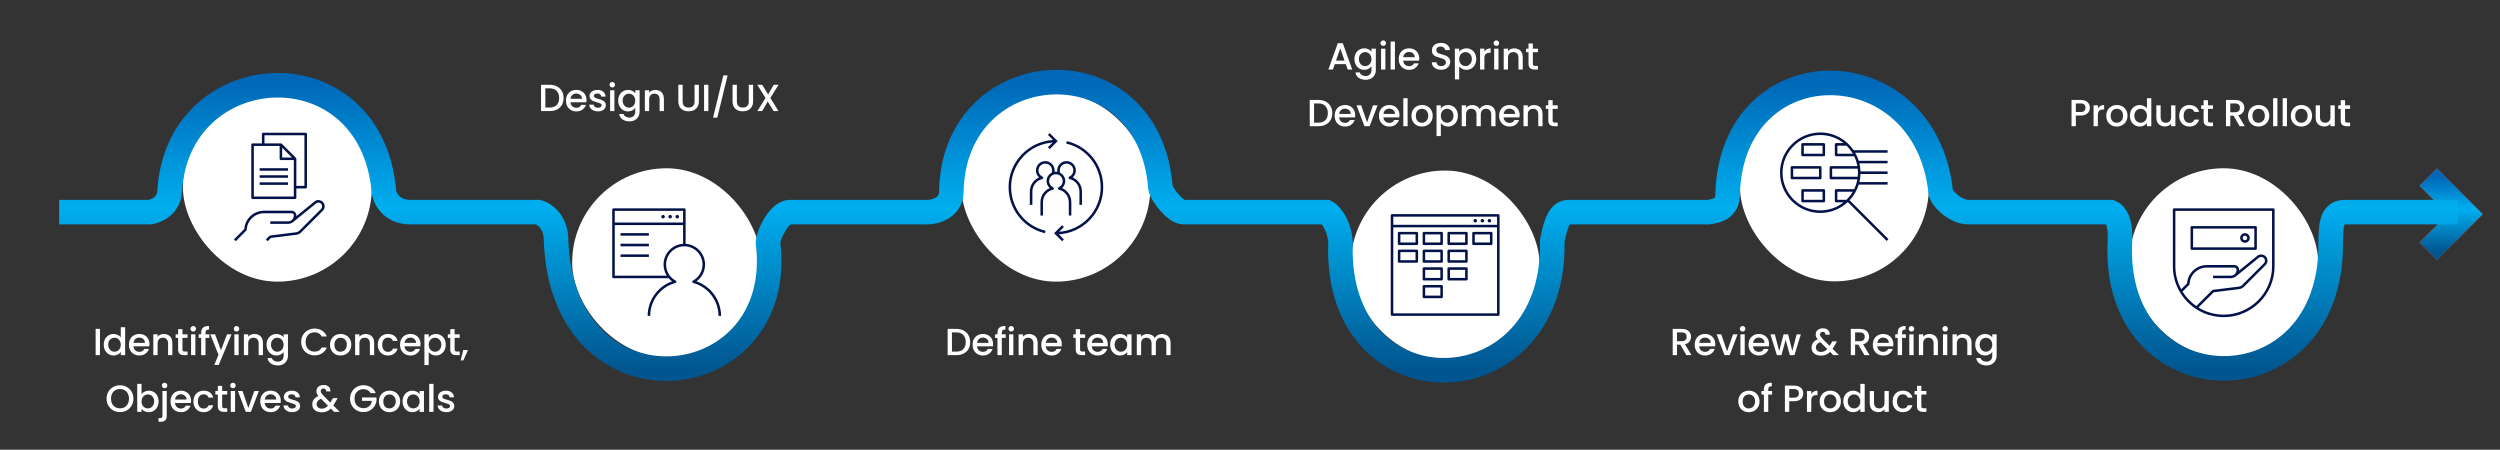 <?xml version="1.0" encoding="UTF-8"?>
<svg xmlns="http://www.w3.org/2000/svg" width="1323" height="238" viewBox="0 0 1323 238" fill="none">
  <rect x="0" y="0" width="1323" height="238" fill="#333333" stroke="none"/>
  <rect x="96.781" y="49.047" width="100" height="100" rx="50" fill="white"></rect>
  <path d="M141.631 127.648L140.677 126.692L142.552 124.817C142.659 124.71 142.796 124.643 142.946 124.624L156.671 122.908C157.346 122.824 157.981 122.514 158.459 122.034L169.901 110.591C170.671 109.823 170.671 108.568 169.901 107.796C169.13 107.025 167.874 107.027 167.107 107.798L155.469 117.259C154.67 118.016 153.592 118.481 152.405 118.481H143.03V117.129H152.405C153.149 117.129 153.836 116.865 154.37 116.428L154.362 116.417L154.58 116.239C155.146 115.682 155.495 114.909 155.495 114.058C155.495 113.394 154.949 112.854 154.28 112.854H139.766V111.503H154.28C155.696 111.503 156.847 112.646 156.847 114.053C156.847 114.171 156.841 114.291 156.832 114.405L166.203 106.791C167.446 105.542 169.559 105.54 170.853 106.836C172.151 108.133 172.149 110.244 170.855 111.542L159.414 122.983C158.724 123.673 157.809 124.121 156.836 124.243L143.341 125.929L141.631 127.648ZM124.758 127.646L123.802 126.694L129.247 121.238C129.646 115.753 134.217 111.495 139.766 111.495V112.847C134.849 112.847 130.814 116.678 130.578 121.568C130.571 121.734 130.499 121.894 130.383 122.01L124.758 127.646ZM156.155 105.345H133.655C133.282 105.345 132.98 105.043 132.98 104.67V76.545C132.98 76.172 133.282 75.87 133.655 75.87H138.605V70.92C138.605 70.547 138.907 70.245 139.28 70.245H161.78C162.153 70.245 162.455 70.547 162.455 70.92V99.045C162.455 99.418 162.153 99.72 161.78 99.72H156.83V104.67C156.83 105.043 156.528 105.345 156.155 105.345ZM134.33 103.995H155.48V84.72H148.655C148.282 84.72 147.98 84.418 147.98 84.045V77.22H134.33V103.995ZM156.83 98.37H161.103V71.595H139.955V75.87H148.655C148.835 75.87 149.007 75.941 149.133 76.067L156.633 83.567C156.759 83.695 156.83 83.865 156.83 84.045V98.37ZM149.33 83.37H154.526L149.33 78.174V83.37ZM152.405 97.845H137.405V96.495H152.405V97.845ZM152.405 94.095H137.405V92.745H152.405V94.095ZM152.405 90.345H137.405V88.995H152.405V90.345Z" fill="#031349"></path>
  <rect x="302.781" y="89.047" width="100" height="100" rx="50" fill="white"></rect>
  <path d="M359.325 114.673C359.325 115.191 358.905 115.611 358.388 115.611C357.87 115.611 357.45 115.191 357.45 114.673C357.45 114.156 357.87 113.736 358.388 113.736C358.905 113.736 359.325 114.156 359.325 114.673ZM354.638 113.736C354.12 113.736 353.7 114.156 353.7 114.673C353.7 115.191 354.12 115.611 354.638 115.611C355.155 115.611 355.575 115.191 355.575 114.673C355.575 114.156 355.155 113.736 354.638 113.736ZM350.888 113.736C350.37 113.736 349.95 114.156 349.95 114.673C349.95 115.191 350.37 115.611 350.888 115.611C351.405 115.611 351.825 115.191 351.825 114.673C351.825 114.156 351.405 113.736 350.888 113.736ZM381.581 167.173H380.231C380.231 159.034 374.717 151.871 366.82 149.754C366.55 149.683 366.355 149.456 366.323 149.179C366.289 148.905 366.431 148.637 366.675 148.507C369.821 146.824 371.775 143.565 371.775 140.006C371.775 134.681 367.451 130.348 362.138 130.348C356.822 130.348 352.498 134.681 352.498 140.006C352.498 143.565 354.452 146.824 357.598 148.507C357.842 148.637 357.983 148.905 357.951 149.179C357.919 149.454 357.724 149.683 357.454 149.754C349.581 151.864 344.083 159.026 344.083 167.173H342.733C342.733 158.919 347.985 151.603 355.676 148.892C355.003 148.402 354.39 147.84 353.852 147.223H324.656C324.283 147.223 323.981 146.921 323.981 146.548V110.923C323.981 110.55 324.283 110.248 324.656 110.248H362.156C362.53 110.248 362.831 110.55 362.831 110.923V129.021C368.567 129.381 373.123 134.171 373.123 140.006C373.123 143.556 371.419 146.841 368.595 148.892C376.313 151.607 381.581 158.923 381.581 167.173ZM325.331 145.873H352.843C351.752 144.15 351.146 142.125 351.146 140.006C351.146 134.156 355.725 129.358 361.48 129.019V119.098H325.331V145.873ZM325.331 117.748H361.481V111.598H325.331V117.748ZM343.388 135.973H328.388V134.623H343.388V135.973ZM343.388 130.348H328.388V128.998H343.388V130.348ZM343.386 124.723H328.386V123.373H343.386V124.723Z" fill="#031349"></path>
  <rect x="508.781" y="49.047" width="100" height="100" rx="50" fill="white"></rect>
  <path d="M557.722 99.786C557.696 100.073 557.488 100.313 557.206 100.378C554.116 101.111 551.958 103.84 551.958 107.018V114.047H550.608V107.018C550.608 103.706 552.564 100.804 555.51 99.525C554.463 98.599 553.835 97.256 553.835 95.816C553.835 93.893 554.94 92.222 556.546 91.405C556.685 91.018 556.755 90.613 556.755 90.195C556.755 88.21 555.14 86.595 553.155 86.595C551.169 86.595 549.555 88.21 549.555 90.195C549.555 91.615 550.395 92.904 551.696 93.482C551.96 93.6 552.12 93.872 552.093 94.161C552.067 94.45 551.859 94.688 551.578 94.755C548.49 95.488 546.333 98.218 546.333 101.395V108.422H544.981V101.396C544.981 98.087 546.935 95.183 549.879 93.904C548.833 92.98 548.205 91.637 548.205 90.195C548.205 87.465 550.425 85.245 553.155 85.245C555.885 85.245 558.105 87.465 558.105 90.195C558.105 90.441 558.088 90.685 558.052 90.925C558.528 90.855 559.035 90.855 559.511 90.925C559.475 90.685 559.458 90.443 559.458 90.195C559.458 87.465 561.678 85.245 564.408 85.245C567.136 85.245 569.358 87.465 569.358 90.195C569.358 91.635 568.73 92.978 567.682 93.904C570.626 95.183 572.581 98.085 572.581 101.396V108.422H571.231V101.396C571.231 98.22 569.075 95.49 565.987 94.757C565.706 94.69 565.498 94.451 565.471 94.163C565.445 93.874 565.605 93.602 565.869 93.484C567.168 92.906 568.008 91.615 568.008 90.197C568.008 88.211 566.396 86.597 564.41 86.597C562.425 86.597 560.81 88.211 560.81 90.197C560.81 90.613 560.88 91.018 561.016 91.406C562.627 92.224 563.735 93.895 563.735 95.82C563.735 97.26 563.107 98.603 562.059 99.529C565.001 100.806 566.956 103.71 566.956 107.021V114.047H565.606V107.018C565.606 103.841 563.452 101.111 560.364 100.378C560.083 100.313 559.875 100.073 559.848 99.784C559.822 99.497 559.981 99.223 560.246 99.105C561.545 98.528 562.385 97.236 562.385 95.818C562.385 93.835 560.771 92.222 558.783 92.222C556.8 92.222 555.187 93.835 555.187 95.818C555.187 97.238 556.027 98.528 557.326 99.105C557.589 99.223 557.748 99.497 557.722 99.786ZM535.081 99.041C535.081 86.556 544.798 76.32 557.066 75.435L554.555 77.946L555.51 78.9L559.736 74.672L555.508 70.446L554.553 71.4L557.229 74.078C544.141 74.884 533.731 85.755 533.731 99.041C533.731 110.715 541.655 120.741 553.001 123.42L553.312 122.106C542.578 119.569 535.081 110.085 535.081 99.041ZM583.831 99.047C583.831 87.373 575.906 77.348 564.562 74.666L564.251 75.981C574.985 78.516 582.481 88.001 582.481 99.047C582.481 111.535 572.767 121.774 560.499 122.659L563.01 120.15L562.053 119.194L557.827 123.422L562.053 127.65L563.01 126.694L560.334 124.018C573.423 123.21 583.831 112.337 583.831 99.047Z" fill="#031349"></path>
  <rect x="714.781" y="90.248" width="100" height="100" rx="50" fill="white"></rect>
  <path d="M789.156 116.811C789.156 117.329 788.736 117.749 788.219 117.749C787.701 117.749 787.281 117.329 787.281 116.811C787.281 116.294 787.701 115.874 788.219 115.874C788.736 115.874 789.156 116.294 789.156 116.811ZM784.469 115.874C783.951 115.874 783.531 116.294 783.531 116.811C783.531 117.329 783.951 117.749 784.469 117.749C784.986 117.749 785.406 117.329 785.406 116.811C785.406 116.294 784.986 115.874 784.469 115.874ZM780.719 115.874C780.201 115.874 779.781 116.294 779.781 116.811C779.781 117.329 780.201 117.749 780.719 117.749C781.236 117.749 781.656 117.329 781.656 116.811C781.656 116.294 781.236 115.874 780.719 115.874ZM792.906 167.174H736.656C736.283 167.174 735.981 166.872 735.981 166.499V113.999C735.981 113.626 736.283 113.324 736.656 113.324H792.906C793.28 113.324 793.581 113.626 793.581 113.999V166.499C793.581 166.872 793.28 167.174 792.906 167.174ZM737.331 165.824H792.231V120.299H737.331V165.824ZM737.331 118.949H792.231V114.674H737.331V118.949ZM762.906 157.799H753.531C753.158 157.799 752.856 157.497 752.856 157.124V151.499C752.856 151.126 753.158 150.824 753.531 150.824H762.906C763.28 150.824 763.581 151.126 763.581 151.499V157.124C763.581 157.497 763.28 157.799 762.906 157.799ZM754.206 156.449H762.231V152.174H754.206V156.449ZM776.031 148.424H766.656C766.283 148.424 765.981 148.122 765.981 147.749V142.124C765.981 141.751 766.283 141.449 766.656 141.449H776.031C776.405 141.449 776.706 141.751 776.706 142.124V147.749C776.706 148.122 776.405 148.424 776.031 148.424ZM767.331 147.074H775.355V142.799H767.331V147.074ZM762.906 148.424H753.531C753.158 148.424 752.856 148.122 752.856 147.749V142.124C752.856 141.751 753.158 141.449 753.531 141.449H762.906C763.28 141.449 763.581 141.751 763.581 142.124V147.749C763.581 148.122 763.28 148.424 762.906 148.424ZM754.206 147.074H762.231V142.799H754.206V147.074ZM776.031 139.049H766.656C766.283 139.049 765.981 138.747 765.981 138.374V132.749C765.981 132.376 766.283 132.074 766.656 132.074H776.031C776.405 132.074 776.706 132.376 776.706 132.749V138.374C776.706 138.747 776.405 139.049 776.031 139.049ZM767.331 137.699H775.355V133.424H767.331V137.699ZM762.906 139.049H753.531C753.158 139.049 752.856 138.747 752.856 138.374V132.749C752.856 132.376 753.158 132.074 753.531 132.074H762.906C763.28 132.074 763.581 132.376 763.581 132.749V138.374C763.581 138.747 763.28 139.049 762.906 139.049ZM754.206 137.699H762.231V133.424H754.206V137.699ZM749.781 139.049H740.406C740.033 139.049 739.731 138.747 739.731 138.374V132.749C739.731 132.376 740.033 132.074 740.406 132.074H749.781C750.155 132.074 750.456 132.376 750.456 132.749V138.374C750.456 138.747 750.155 139.049 749.781 139.049ZM741.081 137.699H749.106V133.424H741.081V137.699ZM789.156 129.674H779.781C779.408 129.674 779.106 129.372 779.106 128.999V123.374C779.106 123.001 779.408 122.699 779.781 122.699H789.156C789.53 122.699 789.831 123.001 789.831 123.374V128.999C789.831 129.372 789.53 129.674 789.156 129.674ZM780.456 128.324H788.48V124.049H780.456V128.324ZM776.031 129.674H766.656C766.283 129.674 765.981 129.372 765.981 128.999V123.374C765.981 123.001 766.283 122.699 766.656 122.699H776.031C776.405 122.699 776.706 123.001 776.706 123.374V128.999C776.706 129.372 776.405 129.674 776.031 129.674ZM767.331 128.324H775.355V124.049H767.331V128.324ZM762.906 129.674H753.531C753.158 129.674 752.856 129.372 752.856 128.999V123.374C752.856 123.001 753.158 122.699 753.531 122.699H762.906C763.28 122.699 763.581 123.001 763.581 123.374V128.999C763.581 129.372 763.28 129.674 762.906 129.674ZM754.206 128.324H762.231V124.049H754.206V128.324ZM749.781 129.674H740.406C740.033 129.674 739.731 129.372 739.731 128.999V123.374C739.731 123.001 740.033 122.699 740.406 122.699H749.781C750.155 122.699 750.456 123.001 750.456 123.374V128.999C750.456 129.372 750.155 129.674 749.781 129.674ZM741.081 128.324H749.106V124.049H741.081V128.324Z" fill="#031349"></path>
  <rect x="920.781" y="48.897" width="100" height="100" rx="50" fill="white"></rect>
  <path d="M998.428 127.501L977.852 106.921C974.038 110.5 968.912 112.698 963.281 112.698C951.536 112.698 941.981 103.143 941.981 91.398C941.981 79.653 951.536 70.098 963.281 70.098C970.611 70.098 977.087 73.818 980.921 79.471H998.906V80.821H981.765C982.534 82.161 983.162 83.594 983.629 85.096H998.906V86.446H984C984.33 87.824 984.525 89.254 984.572 90.721H998.906V92.071H984.57C984.525 93.539 984.33 94.968 984 96.346H998.906V97.696H983.633C982.663 100.821 980.993 103.638 978.806 105.968L999.386 126.546L998.428 127.501ZM963.281 71.448C952.281 71.448 943.331 80.397 943.331 91.398C943.331 102.398 952.281 111.348 963.281 111.348C967.93 111.348 972.212 109.75 975.606 107.076H971.665C971.291 107.076 970.99 106.775 970.99 106.401V100.776C970.99 100.403 971.291 100.101 971.665 100.101H981.231C982.024 98.474 982.6 96.723 982.926 94.885H968.906C968.533 94.885 968.231 94.583 968.231 94.21V88.585C968.231 88.212 968.533 87.91 968.906 87.91H982.928C982.601 86.075 982.026 84.325 981.235 82.698H971.666C971.293 82.698 970.991 82.396 970.991 82.023V76.398C970.991 76.025 971.293 75.723 971.666 75.723H975.611C972.214 73.045 967.931 71.448 963.281 71.448ZM972.341 105.725H977.153C978.456 104.463 979.588 103.026 980.511 101.451H972.341V105.725ZM969.581 93.535H983.117C983.192 92.832 983.231 92.12 983.231 91.398C983.231 90.676 983.192 89.961 983.117 89.258H969.581V93.535ZM972.341 81.348H980.511C979.59 79.773 978.456 78.335 977.155 77.073H972.341V81.348ZM965.156 107.075H953.906C953.533 107.075 953.231 106.773 953.231 106.4V100.775C953.231 100.401 953.533 100.1 953.906 100.1H965.156C965.53 100.1 965.831 100.401 965.831 100.775V106.4C965.831 106.773 965.53 107.075 965.156 107.075ZM954.581 105.725H964.481V101.451H954.581V105.725ZM963.281 94.883H948.281C947.908 94.883 947.606 94.581 947.606 94.208V88.583C947.606 88.21 947.908 87.908 948.281 87.908H963.281C963.655 87.908 963.956 88.21 963.956 88.583V94.208C963.956 94.581 963.655 94.883 963.281 94.883ZM948.956 93.535H962.606V89.26H948.956V93.535ZM965.156 82.698H953.906C953.533 82.698 953.231 82.396 953.231 82.023V76.398C953.231 76.025 953.533 75.723 953.906 75.723H965.156C965.53 75.723 965.831 76.025 965.831 76.398V82.023C965.831 82.396 965.53 82.698 965.156 82.698ZM954.581 81.348H964.481V77.073H954.581V81.348Z" fill="#031349"></path>
  <rect x="1126.78" y="89.047" width="100" height="100" rx="50" fill="white"></rect>
  <path d="M1176.78 167.848C1161.94 167.848 1149.86 155.769 1149.86 140.923V110.923C1149.86 110.55 1150.16 110.248 1150.53 110.248H1203.03C1203.4 110.248 1203.71 110.55 1203.71 110.923V140.923C1203.71 155.769 1191.63 167.848 1176.78 167.848ZM1167.88 141.598C1162.97 141.598 1158.95 145.429 1158.72 150.319C1158.71 150.486 1158.64 150.645 1158.52 150.763L1154.99 154.294C1156.86 157.331 1159.35 159.951 1162.27 161.974L1170.68 153.57C1170.79 153.463 1170.92 153.396 1171.07 153.377L1184.8 151.661C1185.47 151.579 1186.11 151.267 1186.59 150.786L1198.03 139.346C1198.8 138.576 1198.8 137.321 1198.03 136.551C1197.28 135.806 1195.98 135.806 1195.24 136.551L1183.34 146.22V146.218C1182.58 146.846 1181.6 147.223 1180.54 147.223H1171.16V145.873H1180.54C1182.23 145.873 1183.61 144.497 1183.61 142.802C1183.61 142.138 1183.07 141.598 1182.41 141.598H1167.88ZM1167.88 140.248H1182.41C1183.81 140.248 1184.96 141.392 1184.96 142.798C1184.96 142.926 1184.95 143.055 1184.94 143.181L1194.33 135.551C1195.48 134.387 1197.72 134.34 1198.98 135.596C1200.28 136.894 1200.28 139.003 1198.98 140.301L1187.54 151.742C1186.85 152.434 1185.93 152.88 1184.96 153.002L1171.47 154.687L1163.43 162.729C1167.32 165.118 1171.89 166.498 1176.78 166.498C1190.88 166.498 1202.36 155.027 1202.36 140.923V111.598H1151.21V140.923C1151.21 145.324 1152.32 149.467 1154.29 153.086L1157.38 149.991C1157.78 144.506 1162.34 140.248 1167.88 140.248ZM1193.66 132.223H1159.91C1159.53 132.223 1159.23 131.921 1159.23 131.548V120.298C1159.23 119.925 1159.53 119.623 1159.91 119.623H1193.66C1194.03 119.623 1194.33 119.925 1194.33 120.298V131.548C1194.33 131.921 1194.03 132.223 1193.66 132.223ZM1160.58 130.873H1192.98V120.973H1160.58V130.873ZM1188.03 128.473C1186.63 128.473 1185.48 127.329 1185.48 125.923C1185.48 124.517 1186.63 123.373 1188.03 123.373C1189.44 123.373 1190.58 124.517 1190.58 125.923C1190.58 127.329 1189.44 128.473 1188.03 128.473ZM1188.03 124.723C1187.37 124.723 1186.83 125.261 1186.83 125.923C1186.83 126.585 1187.37 127.123 1188.03 127.123C1188.69 127.123 1189.23 126.585 1189.23 125.923C1189.23 125.261 1188.69 124.723 1188.03 124.723Z" fill="#031349"></path>
  <path d="M1285.03 93.7L1304.66 113.325L1285.03 132.948" stroke="#F05423" stroke-width="13"></path>
  <path d="M1285.03 93.7L1304.66 113.325L1285.03 132.948" stroke="url(#paint0_linear_1598_67910)" stroke-width="13"></path>
  <path d="M31.304 112.257H79.311C82.567 111.819 89.29 109.061 89.763 101.172C94.081 29.266 196.32 23.646 203.153 101.172C203.479 104.867 207.245 112.257 217.014 112.257C226.784 112.257 276.858 112.257 284.957 112.257C287.267 112.882 294.274 116.745 294.274 127.203C297.682 224.005 416.66 210.829 406.421 128.424C406.732 123.442 412.65 112.257 417.879 112.257C423.109 112.257 479.193 112.257 488.997 112.257C492.861 112.695 503.459 111.091 503.459 101.172C504.884 27.659 608.04 21.524 614.101 99.252C614.638 102.947 622.164 112.257 626.129 112.257H701.823C705.02 113.917 709.389 121.132 709.389 129.105C706.414 219.994 823.768 216.979 821.449 127.455C822.473 122.473 824.309 112.257 829.798 112.257H904.005C908.437 111.676 914.236 110.483 914.236 103.01C916.283 24.136 1018.78 24.712 1026.99 101.398C1027.3 105.093 1034.99 112.257 1041.48 112.257H1117.03C1119.73 113.329 1122.38 117.91 1121.87 127.37C1117.03 216.889 1235.49 218.067 1233.37 127.37C1233.81 122.388 1232.79 112.257 1240.67 112.257H1300.59" stroke="url(#paint1_linear_1598_67910)" stroke-width="13"></path>
  <path d="M52.895 174.045V187.945H50.615V174.045H52.895ZM54.909 182.385C54.909 181.279 55.136 180.299 55.589 179.445C56.056 178.592 56.682 177.932 57.469 177.465C58.269 176.985 59.156 176.745 60.129 176.745C60.849 176.745 61.556 176.905 62.249 177.225C62.956 177.532 63.516 177.945 63.929 178.465V173.145H66.229V187.945H63.929V186.285C63.556 186.819 63.036 187.259 62.369 187.605C61.716 187.952 60.962 188.125 60.109 188.125C59.149 188.125 58.269 187.885 57.469 187.405C56.682 186.912 56.056 186.232 55.589 185.365C55.136 184.485 54.909 183.492 54.909 182.385ZM63.929 182.425C63.929 181.665 63.769 181.005 63.449 180.445C63.142 179.885 62.736 179.459 62.229 179.165C61.722 178.872 61.176 178.725 60.589 178.725C60.002 178.725 59.456 178.872 58.949 179.165C58.442 179.445 58.029 179.865 57.709 180.425C57.402 180.972 57.249 181.625 57.249 182.385C57.249 183.145 57.402 183.812 57.709 184.385C58.029 184.959 58.442 185.399 58.949 185.705C59.469 185.999 60.016 186.145 60.589 186.145C61.176 186.145 61.722 185.999 62.229 185.705C62.736 185.412 63.142 184.985 63.449 184.425C63.769 183.852 63.929 183.185 63.929 182.425ZM79.104 182.165C79.104 182.579 79.077 182.952 79.024 183.285H70.604C70.67 184.165 70.997 184.872 71.584 185.405C72.17 185.939 72.89 186.205 73.744 186.205C74.97 186.205 75.837 185.692 76.344 184.665H78.804C78.47 185.679 77.864 186.512 76.984 187.165C76.117 187.805 75.037 188.125 73.744 188.125C72.69 188.125 71.744 187.892 70.904 187.425C70.077 186.945 69.424 186.279 68.944 185.425C68.477 184.559 68.244 183.559 68.244 182.425C68.244 181.292 68.47 180.299 68.924 179.445C69.39 178.579 70.037 177.912 70.864 177.445C71.704 176.979 72.664 176.745 73.744 176.745C74.784 176.745 75.71 176.972 76.524 177.425C77.337 177.879 77.97 178.519 78.424 179.345C78.877 180.159 79.104 181.099 79.104 182.165ZM76.724 181.445C76.71 180.605 76.41 179.932 75.824 179.425C75.237 178.919 74.51 178.665 73.644 178.665C72.857 178.665 72.184 178.919 71.624 179.425C71.064 179.919 70.73 180.592 70.624 181.445H76.724ZM86.687 176.745C87.554 176.745 88.327 176.925 89.007 177.285C89.701 177.645 90.241 178.179 90.627 178.885C91.014 179.592 91.207 180.445 91.207 181.445V187.945H88.947V181.785C88.947 180.799 88.701 180.045 88.207 179.525C87.714 178.992 87.041 178.725 86.187 178.725C85.334 178.725 84.654 178.992 84.147 179.525C83.654 180.045 83.407 180.799 83.407 181.785V187.945H81.127V176.925H83.407V178.185C83.781 177.732 84.254 177.379 84.827 177.125C85.414 176.872 86.034 176.745 86.687 176.745ZM96.556 178.785V184.885C96.556 185.299 96.649 185.599 96.836 185.785C97.036 185.959 97.369 186.045 97.836 186.045H99.236V187.945H97.436C96.409 187.945 95.622 187.705 95.076 187.225C94.529 186.745 94.256 185.965 94.256 184.885V178.785H92.956V176.925H94.256V174.185H96.556V176.925H99.236V178.785H96.556ZM102.277 175.465C101.864 175.465 101.517 175.325 101.237 175.045C100.957 174.765 100.817 174.419 100.817 174.005C100.817 173.592 100.957 173.245 101.237 172.965C101.517 172.685 101.864 172.545 102.277 172.545C102.677 172.545 103.017 172.685 103.297 172.965C103.577 173.245 103.717 173.592 103.717 174.005C103.717 174.419 103.577 174.765 103.297 175.045C103.017 175.325 102.677 175.465 102.277 175.465ZM103.397 176.925V187.945H101.117V176.925H103.397ZM110.791 178.785H108.751V187.945H106.451V178.785H105.151V176.925H106.451V176.145C106.451 174.879 106.784 173.959 107.451 173.385C108.131 172.799 109.191 172.505 110.631 172.505V174.405C109.937 174.405 109.451 174.539 109.171 174.805C108.891 175.059 108.751 175.505 108.751 176.145V176.925H110.791V178.785ZM122.511 176.925L115.751 193.125H113.391L115.631 187.765L111.291 176.925H113.831L116.931 185.325L120.151 176.925H122.511ZM125.172 175.465C124.758 175.465 124.412 175.325 124.132 175.045C123.852 174.765 123.712 174.419 123.712 174.005C123.712 173.592 123.852 173.245 124.132 172.965C124.412 172.685 124.758 172.545 125.172 172.545C125.572 172.545 125.912 172.685 126.192 172.965C126.472 173.245 126.612 173.592 126.612 174.005C126.612 174.419 126.472 174.765 126.192 175.045C125.912 175.325 125.572 175.465 125.172 175.465ZM126.292 176.925V187.945H124.012V176.925H126.292ZM134.625 176.745C135.492 176.745 136.265 176.925 136.945 177.285C137.639 177.645 138.179 178.179 138.565 178.885C138.952 179.592 139.145 180.445 139.145 181.445V187.945H136.885V181.785C136.885 180.799 136.639 180.045 136.145 179.525C135.652 178.992 134.979 178.725 134.125 178.725C133.272 178.725 132.592 178.992 132.085 179.525C131.592 180.045 131.345 180.799 131.345 181.785V187.945H129.065V176.925H131.345V178.185C131.719 177.732 132.192 177.379 132.765 177.125C133.352 176.872 133.972 176.745 134.625 176.745ZM146.273 176.745C147.127 176.745 147.88 176.919 148.533 177.265C149.2 177.599 149.72 178.019 150.093 178.525V176.925H152.393V188.125C152.393 189.139 152.18 190.039 151.753 190.825C151.327 191.625 150.707 192.252 149.893 192.705C149.093 193.159 148.133 193.385 147.013 193.385C145.52 193.385 144.28 193.032 143.293 192.325C142.307 191.632 141.747 190.685 141.613 189.485H143.873C144.047 190.059 144.413 190.519 144.973 190.865C145.547 191.225 146.227 191.405 147.013 191.405C147.933 191.405 148.673 191.125 149.233 190.565C149.807 190.005 150.093 189.192 150.093 188.125V186.285C149.707 186.805 149.18 187.245 148.513 187.605C147.86 187.952 147.113 188.125 146.273 188.125C145.313 188.125 144.433 187.885 143.633 187.405C142.847 186.912 142.22 186.232 141.753 185.365C141.3 184.485 141.073 183.492 141.073 182.385C141.073 181.279 141.3 180.299 141.753 179.445C142.22 178.592 142.847 177.932 143.633 177.465C144.433 176.985 145.313 176.745 146.273 176.745ZM150.093 182.425C150.093 181.665 149.933 181.005 149.613 180.445C149.307 179.885 148.9 179.459 148.393 179.165C147.887 178.872 147.34 178.725 146.753 178.725C146.167 178.725 145.62 178.872 145.113 179.165C144.607 179.445 144.193 179.865 143.873 180.425C143.567 180.972 143.413 181.625 143.413 182.385C143.413 183.145 143.567 183.812 143.873 184.385C144.193 184.959 144.607 185.399 145.113 185.705C145.633 185.999 146.18 186.145 146.753 186.145C147.34 186.145 147.887 185.999 148.393 185.705C148.9 185.412 149.307 184.985 149.613 184.425C149.933 183.852 150.093 183.185 150.093 182.425ZM159.383 180.965C159.383 179.605 159.697 178.385 160.323 177.305C160.963 176.225 161.823 175.385 162.903 174.785C163.997 174.172 165.19 173.865 166.483 173.865C167.963 173.865 169.277 174.232 170.423 174.965C171.583 175.685 172.423 176.712 172.943 178.045H170.203C169.843 177.312 169.343 176.765 168.703 176.405C168.063 176.045 167.323 175.865 166.483 175.865C165.563 175.865 164.743 176.072 164.023 176.485C163.303 176.899 162.737 177.492 162.323 178.265C161.923 179.039 161.723 179.939 161.723 180.965C161.723 181.992 161.923 182.892 162.323 183.665C162.737 184.439 163.303 185.039 164.023 185.465C164.743 185.879 165.563 186.085 166.483 186.085C167.323 186.085 168.063 185.905 168.703 185.545C169.343 185.185 169.843 184.639 170.203 183.905H172.943C172.423 185.239 171.583 186.265 170.423 186.985C169.277 187.705 167.963 188.065 166.483 188.065C165.177 188.065 163.983 187.765 162.903 187.165C161.823 186.552 160.963 185.705 160.323 184.625C159.697 183.545 159.383 182.325 159.383 180.965ZM180.172 188.125C179.132 188.125 178.192 187.892 177.352 187.425C176.512 186.945 175.852 186.279 175.372 185.425C174.892 184.559 174.652 183.559 174.652 182.425C174.652 181.305 174.899 180.312 175.392 179.445C175.886 178.579 176.559 177.912 177.412 177.445C178.266 176.979 179.219 176.745 180.272 176.745C181.326 176.745 182.279 176.979 183.132 177.445C183.986 177.912 184.659 178.579 185.152 179.445C185.646 180.312 185.892 181.305 185.892 182.425C185.892 183.545 185.639 184.539 185.132 185.405C184.626 186.272 183.932 186.945 183.052 187.425C182.186 187.892 181.226 188.125 180.172 188.125ZM180.172 186.145C180.759 186.145 181.306 186.005 181.812 185.725C182.332 185.445 182.752 185.025 183.072 184.465C183.392 183.905 183.552 183.225 183.552 182.425C183.552 181.625 183.399 180.952 183.092 180.405C182.786 179.845 182.379 179.425 181.872 179.145C181.366 178.865 180.819 178.725 180.232 178.725C179.646 178.725 179.099 178.865 178.592 179.145C178.099 179.425 177.706 179.845 177.412 180.405C177.119 180.952 176.972 181.625 176.972 182.425C176.972 183.612 177.272 184.532 177.872 185.185C178.486 185.825 179.252 186.145 180.172 186.145ZM193.486 176.745C194.353 176.745 195.126 176.925 195.806 177.285C196.499 177.645 197.039 178.179 197.426 178.885C197.813 179.592 198.006 180.445 198.006 181.445V187.945H195.746V181.785C195.746 180.799 195.499 180.045 195.006 179.525C194.513 178.992 193.839 178.725 192.986 178.725C192.133 178.725 191.453 178.992 190.946 179.525C190.453 180.045 190.206 180.799 190.206 181.785V187.945H187.926V176.925H190.206V178.185C190.579 177.732 191.053 177.379 191.626 177.125C192.213 176.872 192.833 176.745 193.486 176.745ZM199.934 182.425C199.934 181.292 200.161 180.299 200.614 179.445C201.081 178.579 201.721 177.912 202.534 177.445C203.348 176.979 204.281 176.745 205.334 176.745C206.668 176.745 207.768 177.065 208.634 177.705C209.514 178.332 210.108 179.232 210.414 180.405H207.954C207.754 179.859 207.434 179.432 206.994 179.125C206.554 178.819 206.001 178.665 205.334 178.665C204.401 178.665 203.654 178.999 203.094 179.665C202.548 180.319 202.274 181.239 202.274 182.425C202.274 183.612 202.548 184.539 203.094 185.205C203.654 185.872 204.401 186.205 205.334 186.205C206.654 186.205 207.528 185.625 207.954 184.465H210.414C210.094 185.585 209.494 186.479 208.614 187.145C207.734 187.799 206.641 188.125 205.334 188.125C204.281 188.125 203.348 187.892 202.534 187.425C201.721 186.945 201.081 186.279 200.614 185.425C200.161 184.559 199.934 183.559 199.934 182.425ZM222.567 182.165C222.567 182.579 222.54 182.952 222.487 183.285H214.067C214.133 184.165 214.46 184.872 215.047 185.405C215.633 185.939 216.353 186.205 217.207 186.205C218.433 186.205 219.3 185.692 219.807 184.665H222.267C221.933 185.679 221.327 186.512 220.447 187.165C219.58 187.805 218.5 188.125 217.207 188.125C216.153 188.125 215.207 187.892 214.367 187.425C213.54 186.945 212.887 186.279 212.407 185.425C211.94 184.559 211.707 183.559 211.707 182.425C211.707 181.292 211.933 180.299 212.387 179.445C212.853 178.579 213.5 177.912 214.327 177.445C215.167 176.979 216.127 176.745 217.207 176.745C218.247 176.745 219.173 176.972 219.987 177.425C220.8 177.879 221.433 178.519 221.887 179.345C222.34 180.159 222.567 181.099 222.567 182.165ZM220.187 181.445C220.173 180.605 219.873 179.932 219.287 179.425C218.7 178.919 217.973 178.665 217.107 178.665C216.32 178.665 215.647 178.919 215.087 179.425C214.527 179.919 214.193 180.592 214.087 181.445H220.187ZM226.87 178.545C227.257 178.039 227.784 177.612 228.45 177.265C229.117 176.919 229.87 176.745 230.71 176.745C231.67 176.745 232.544 176.985 233.33 177.465C234.13 177.932 234.757 178.592 235.21 179.445C235.664 180.299 235.89 181.279 235.89 182.385C235.89 183.492 235.664 184.485 235.21 185.365C234.757 186.232 234.13 186.912 233.33 187.405C232.544 187.885 231.67 188.125 230.71 188.125C229.87 188.125 229.124 187.959 228.47 187.625C227.817 187.279 227.284 186.852 226.87 186.345V193.185H224.59V176.925H226.87V178.545ZM233.57 182.385C233.57 181.625 233.41 180.972 233.09 180.425C232.784 179.865 232.37 179.445 231.85 179.165C231.344 178.872 230.797 178.725 230.21 178.725C229.637 178.725 229.09 178.872 228.57 179.165C228.064 179.459 227.65 179.885 227.33 180.445C227.024 181.005 226.87 181.665 226.87 182.425C226.87 183.185 227.024 183.852 227.33 184.425C227.65 184.985 228.064 185.412 228.57 185.705C229.09 185.999 229.637 186.145 230.21 186.145C230.797 186.145 231.344 185.999 231.85 185.705C232.37 185.399 232.784 184.959 233.09 184.385C233.41 183.812 233.57 183.145 233.57 182.385ZM240.585 178.785V184.885C240.585 185.299 240.678 185.599 240.865 185.785C241.065 185.959 241.398 186.045 241.865 186.045H243.265V187.945H241.465C240.438 187.945 239.652 187.705 239.105 187.225C238.558 186.745 238.285 185.965 238.285 184.885V178.785H236.985V176.925H238.285V174.185H240.585V176.925H243.265V178.785H240.585ZM247.646 185.205L245.226 190.725H243.746L245.166 185.205H247.646ZM63.501 218.085C62.207 218.085 61.014 217.785 59.92 217.185C58.84 216.572 57.98 215.725 57.34 214.645C56.714 213.552 56.401 212.325 56.401 210.965C56.401 209.605 56.714 208.385 57.34 207.305C57.98 206.225 58.84 205.385 59.92 204.785C61.014 204.172 62.207 203.865 63.501 203.865C64.807 203.865 66.001 204.172 67.081 204.785C68.174 205.385 69.034 206.225 69.66 207.305C70.287 208.385 70.6 209.605 70.6 210.965C70.6 212.325 70.287 213.552 69.66 214.645C69.034 215.725 68.174 216.572 67.081 217.185C66.001 217.785 64.807 218.085 63.501 218.085ZM63.501 216.105C64.421 216.105 65.24 215.899 65.96 215.485C66.68 215.059 67.24 214.459 67.641 213.685C68.054 212.899 68.26 211.992 68.26 210.965C68.26 209.939 68.054 209.039 67.641 208.265C67.24 207.492 66.68 206.899 65.96 206.485C65.24 206.072 64.421 205.865 63.501 205.865C62.581 205.865 61.761 206.072 61.041 206.485C60.321 206.899 59.754 207.492 59.34 208.265C58.941 209.039 58.74 209.939 58.74 210.965C58.74 211.992 58.941 212.899 59.34 213.685C59.754 214.459 60.321 215.059 61.041 215.485C61.761 215.899 62.581 216.105 63.501 216.105ZM74.904 208.565C75.291 208.032 75.817 207.599 76.484 207.265C77.164 206.919 77.918 206.745 78.744 206.745C79.718 206.745 80.597 206.979 81.384 207.445C82.171 207.912 82.791 208.579 83.244 209.445C83.698 210.299 83.924 211.279 83.924 212.385C83.924 213.492 83.698 214.485 83.244 215.365C82.791 216.232 82.164 216.912 81.364 217.405C80.578 217.885 79.704 218.125 78.744 218.125C77.891 218.125 77.131 217.959 76.464 217.625C75.811 217.292 75.291 216.865 74.904 216.345V217.945H72.624V203.145H74.904V208.565ZM81.604 212.385C81.604 211.625 81.444 210.972 81.124 210.425C80.817 209.865 80.404 209.445 79.884 209.165C79.377 208.872 78.831 208.725 78.244 208.725C77.671 208.725 77.124 208.872 76.604 209.165C76.097 209.459 75.684 209.885 75.364 210.445C75.058 211.005 74.904 211.665 74.904 212.425C74.904 213.185 75.058 213.852 75.364 214.425C75.684 214.985 76.097 215.412 76.604 215.705C77.124 215.999 77.671 216.145 78.244 216.145C78.831 216.145 79.377 215.999 79.884 215.705C80.404 215.399 80.817 214.959 81.124 214.385C81.444 213.812 81.604 213.145 81.604 212.385ZM87.119 205.465C86.706 205.465 86.359 205.325 86.079 205.045C85.799 204.765 85.659 204.419 85.659 204.005C85.659 203.592 85.799 203.245 86.079 202.965C86.359 202.685 86.706 202.545 87.119 202.545C87.519 202.545 87.859 202.685 88.139 202.965C88.419 203.245 88.559 203.592 88.559 204.005C88.559 204.419 88.419 204.765 88.139 205.045C87.859 205.325 87.519 205.465 87.119 205.465ZM88.239 220.105C88.239 221.185 87.966 221.965 87.419 222.445C86.885 222.939 86.106 223.185 85.079 223.185H83.899V221.265H84.679C85.145 221.265 85.472 221.172 85.659 220.985C85.859 220.812 85.959 220.519 85.959 220.105V206.925H88.239V220.105ZM101.112 212.165C101.112 212.579 101.086 212.952 101.032 213.285H92.612C92.679 214.165 93.006 214.872 93.592 215.405C94.179 215.939 94.899 216.205 95.752 216.205C96.979 216.205 97.846 215.692 98.352 214.665H100.812C100.479 215.679 99.872 216.512 98.992 217.165C98.126 217.805 97.046 218.125 95.752 218.125C94.699 218.125 93.752 217.892 92.912 217.425C92.086 216.945 91.432 216.279 90.952 215.425C90.486 214.559 90.252 213.559 90.252 212.425C90.252 211.292 90.479 210.299 90.932 209.445C91.399 208.579 92.046 207.912 92.872 207.445C93.712 206.979 94.672 206.745 95.752 206.745C96.792 206.745 97.719 206.972 98.532 207.425C99.346 207.879 99.979 208.519 100.432 209.345C100.886 210.159 101.112 211.099 101.112 212.165ZM98.732 211.445C98.719 210.605 98.419 209.932 97.832 209.425C97.246 208.919 96.519 208.665 95.652 208.665C94.866 208.665 94.192 208.919 93.632 209.425C93.072 209.919 92.739 210.592 92.632 211.445H98.732ZM102.376 212.425C102.376 211.292 102.603 210.299 103.056 209.445C103.523 208.579 104.163 207.912 104.976 207.445C105.789 206.979 106.723 206.745 107.776 206.745C109.109 206.745 110.209 207.065 111.076 207.705C111.956 208.332 112.549 209.232 112.856 210.405H110.396C110.196 209.859 109.876 209.432 109.436 209.125C108.996 208.819 108.443 208.665 107.776 208.665C106.843 208.665 106.096 208.999 105.536 209.665C104.989 210.319 104.716 211.239 104.716 212.425C104.716 213.612 104.989 214.539 105.536 215.205C106.096 215.872 106.843 216.205 107.776 216.205C109.096 216.205 109.969 215.625 110.396 214.465H112.856C112.536 215.585 111.936 216.479 111.056 217.145C110.176 217.799 109.083 218.125 107.776 218.125C106.723 218.125 105.789 217.892 104.976 217.425C104.163 216.945 103.523 216.279 103.056 215.425C102.603 214.559 102.376 213.559 102.376 212.425ZM117.568 208.785V214.885C117.568 215.299 117.662 215.599 117.848 215.785C118.048 215.959 118.382 216.045 118.848 216.045H120.248V217.945H118.448C117.422 217.945 116.635 217.705 116.088 217.225C115.542 216.745 115.268 215.965 115.268 214.885V208.785H113.968V206.925H115.268V204.185H117.568V206.925H120.248V208.785H117.568ZM123.29 205.465C122.876 205.465 122.53 205.325 122.25 205.045C121.97 204.765 121.83 204.419 121.83 204.005C121.83 203.592 121.97 203.245 122.25 202.965C122.53 202.685 122.876 202.545 123.29 202.545C123.69 202.545 124.03 202.685 124.31 202.965C124.59 203.245 124.73 203.592 124.73 204.005C124.73 204.419 124.59 204.765 124.31 205.045C124.03 205.325 123.69 205.465 123.29 205.465ZM124.41 206.925V217.945H122.13V206.925H124.41ZM131.443 215.905L134.563 206.925H136.983L132.783 217.945H130.063L125.883 206.925H128.323L131.443 215.905ZM148.586 212.165C148.586 212.579 148.56 212.952 148.506 213.285H140.086C140.153 214.165 140.48 214.872 141.066 215.405C141.653 215.939 142.373 216.205 143.226 216.205C144.453 216.205 145.32 215.692 145.826 214.665H148.286C147.953 215.679 147.346 216.512 146.466 217.165C145.6 217.805 144.52 218.125 143.226 218.125C142.173 218.125 141.226 217.892 140.386 217.425C139.56 216.945 138.906 216.279 138.426 215.425C137.96 214.559 137.726 213.559 137.726 212.425C137.726 211.292 137.953 210.299 138.406 209.445C138.873 208.579 139.52 207.912 140.346 207.445C141.186 206.979 142.146 206.745 143.226 206.745C144.266 206.745 145.193 206.972 146.006 207.425C146.82 207.879 147.453 208.519 147.906 209.345C148.36 210.159 148.586 211.099 148.586 212.165ZM146.206 211.445C146.193 210.605 145.893 209.932 145.306 209.425C144.72 208.919 143.993 208.665 143.126 208.665C142.34 208.665 141.666 208.919 141.106 209.425C140.546 209.919 140.213 210.592 140.106 211.445H146.206ZM154.61 218.125C153.744 218.125 152.964 217.972 152.27 217.665C151.59 217.345 151.05 216.919 150.65 216.385C150.25 215.839 150.037 215.232 150.01 214.565H152.37C152.41 215.032 152.63 215.425 153.03 215.745C153.444 216.052 153.957 216.205 154.57 216.205C155.21 216.205 155.704 216.085 156.05 215.845C156.41 215.592 156.59 215.272 156.59 214.885C156.59 214.472 156.39 214.165 155.99 213.965C155.604 213.765 154.984 213.545 154.13 213.305C153.304 213.079 152.63 212.859 152.11 212.645C151.59 212.432 151.137 212.105 150.75 211.665C150.377 211.225 150.19 210.645 150.19 209.925C150.19 209.339 150.364 208.805 150.71 208.325C151.057 207.832 151.55 207.445 152.19 207.165C152.844 206.885 153.59 206.745 154.43 206.745C155.684 206.745 156.69 207.065 157.45 207.705C158.224 208.332 158.637 209.192 158.69 210.285H156.41C156.37 209.792 156.17 209.399 155.81 209.105C155.45 208.812 154.964 208.665 154.35 208.665C153.75 208.665 153.29 208.779 152.97 209.005C152.65 209.232 152.49 209.532 152.49 209.905C152.49 210.199 152.597 210.445 152.81 210.645C153.024 210.845 153.284 211.005 153.59 211.125C153.897 211.232 154.35 211.372 154.95 211.545C155.75 211.759 156.404 211.979 156.91 212.205C157.43 212.419 157.877 212.739 158.25 213.165C158.624 213.592 158.817 214.159 158.83 214.865C158.83 215.492 158.657 216.052 158.31 216.545C157.964 217.039 157.47 217.425 156.83 217.705C156.204 217.985 155.464 218.125 154.61 218.125ZM176.789 217.945L175.069 216.225C174.402 216.892 173.676 217.392 172.889 217.725C172.102 218.045 171.222 218.205 170.249 218.205C169.262 218.205 168.389 218.032 167.629 217.685C166.869 217.339 166.282 216.845 165.869 216.205C165.456 215.552 165.249 214.799 165.249 213.945C165.249 212.985 165.522 212.132 166.069 211.385C166.616 210.625 167.429 210.025 168.509 209.585C168.122 209.119 167.849 208.685 167.689 208.285C167.529 207.872 167.449 207.419 167.449 206.925C167.449 206.312 167.602 205.765 167.909 205.285C168.229 204.805 168.682 204.425 169.269 204.145C169.856 203.865 170.536 203.725 171.309 203.725C172.096 203.725 172.762 203.879 173.309 204.185C173.869 204.479 174.282 204.885 174.549 205.405C174.829 205.925 174.942 206.505 174.889 207.145H172.609C172.622 206.652 172.502 206.272 172.249 206.005C171.996 205.725 171.649 205.585 171.209 205.585C170.769 205.585 170.409 205.719 170.129 205.985C169.862 206.239 169.729 206.552 169.729 206.925C169.729 207.285 169.829 207.645 170.029 208.005C170.242 208.352 170.609 208.805 171.129 209.365L174.809 213.025L176.229 210.685H178.689L176.889 213.765L176.389 214.585L179.769 217.945H176.789ZM170.249 216.265C171.502 216.265 172.609 215.752 173.569 214.725L169.889 211.025C168.316 211.652 167.529 212.599 167.529 213.865C167.529 214.545 167.782 215.119 168.289 215.585C168.796 216.039 169.449 216.265 170.249 216.265ZM196.079 208.045C195.719 207.352 195.219 206.832 194.579 206.485C193.939 206.125 193.199 205.945 192.359 205.945C191.439 205.945 190.619 206.152 189.899 206.565C189.179 206.979 188.613 207.565 188.199 208.325C187.799 209.085 187.599 209.965 187.599 210.965C187.599 211.965 187.799 212.852 188.199 213.625C188.613 214.385 189.179 214.972 189.899 215.385C190.619 215.799 191.439 216.005 192.359 216.005C193.599 216.005 194.606 215.659 195.379 214.965C196.153 214.272 196.626 213.332 196.799 212.145H191.579V210.325H199.239V212.105C199.093 213.185 198.706 214.179 198.079 215.085C197.466 215.992 196.659 216.719 195.659 217.265C194.673 217.799 193.573 218.065 192.359 218.065C191.053 218.065 189.859 217.765 188.779 217.165C187.699 216.552 186.839 215.705 186.199 214.625C185.573 213.545 185.259 212.325 185.259 210.965C185.259 209.605 185.573 208.385 186.199 207.305C186.839 206.225 187.699 205.385 188.779 204.785C189.873 204.172 191.066 203.865 192.359 203.865C193.839 203.865 195.153 204.232 196.299 204.965C197.459 205.685 198.299 206.712 198.819 208.045H196.079ZM206.048 218.125C205.008 218.125 204.068 217.892 203.228 217.425C202.388 216.945 201.728 216.279 201.248 215.425C200.768 214.559 200.528 213.559 200.528 212.425C200.528 211.305 200.775 210.312 201.268 209.445C201.761 208.579 202.435 207.912 203.288 207.445C204.141 206.979 205.095 206.745 206.148 206.745C207.201 206.745 208.155 206.979 209.008 207.445C209.861 207.912 210.535 208.579 211.028 209.445C211.521 210.312 211.768 211.305 211.768 212.425C211.768 213.545 211.515 214.539 211.008 215.405C210.501 216.272 209.808 216.945 208.928 217.425C208.061 217.892 207.101 218.125 206.048 218.125ZM206.048 216.145C206.635 216.145 207.181 216.005 207.688 215.725C208.208 215.445 208.628 215.025 208.948 214.465C209.268 213.905 209.428 213.225 209.428 212.425C209.428 211.625 209.275 210.952 208.968 210.405C208.661 209.845 208.255 209.425 207.748 209.145C207.241 208.865 206.695 208.725 206.108 208.725C205.521 208.725 204.975 208.865 204.468 209.145C203.975 209.425 203.581 209.845 203.288 210.405C202.995 210.952 202.848 211.625 202.848 212.425C202.848 213.612 203.148 214.532 203.748 215.185C204.361 215.825 205.128 216.145 206.048 216.145ZM213.042 212.385C213.042 211.279 213.269 210.299 213.722 209.445C214.189 208.592 214.815 207.932 215.602 207.465C216.402 206.985 217.282 206.745 218.242 206.745C219.109 206.745 219.862 206.919 220.502 207.265C221.155 207.599 221.675 208.019 222.062 208.525V206.925H224.362V217.945H222.062V216.305C221.675 216.825 221.149 217.259 220.482 217.605C219.815 217.952 219.055 218.125 218.202 218.125C217.255 218.125 216.389 217.885 215.602 217.405C214.815 216.912 214.189 216.232 213.722 215.365C213.269 214.485 213.042 213.492 213.042 212.385ZM222.062 212.425C222.062 211.665 221.902 211.005 221.582 210.445C221.275 209.885 220.869 209.459 220.362 209.165C219.855 208.872 219.309 208.725 218.722 208.725C218.135 208.725 217.589 208.872 217.082 209.165C216.575 209.445 216.162 209.865 215.842 210.425C215.535 210.972 215.382 211.625 215.382 212.385C215.382 213.145 215.535 213.812 215.842 214.385C216.162 214.959 216.575 215.399 217.082 215.705C217.602 215.999 218.149 216.145 218.722 216.145C219.309 216.145 219.855 215.999 220.362 215.705C220.869 215.412 221.275 214.985 221.582 214.425C221.902 213.852 222.062 213.185 222.062 212.425ZM229.417 203.145V217.945H227.137V203.145H229.417ZM236.19 218.125C235.323 218.125 234.543 217.972 233.85 217.665C233.17 217.345 232.63 216.919 232.23 216.385C231.83 215.839 231.617 215.232 231.59 214.565H233.95C233.99 215.032 234.21 215.425 234.61 215.745C235.023 216.052 235.537 216.205 236.15 216.205C236.79 216.205 237.283 216.085 237.63 215.845C237.99 215.592 238.17 215.272 238.17 214.885C238.17 214.472 237.97 214.165 237.57 213.965C237.183 213.765 236.563 213.545 235.71 213.305C234.883 213.079 234.21 212.859 233.69 212.645C233.17 212.432 232.717 212.105 232.33 211.665C231.957 211.225 231.77 210.645 231.77 209.925C231.77 209.339 231.943 208.805 232.29 208.325C232.637 207.832 233.13 207.445 233.77 207.165C234.423 206.885 235.17 206.745 236.01 206.745C237.263 206.745 238.27 207.065 239.03 207.705C239.803 208.332 240.217 209.192 240.27 210.285H237.99C237.95 209.792 237.75 209.399 237.39 209.105C237.03 208.812 236.543 208.665 235.93 208.665C235.33 208.665 234.87 208.779 234.55 209.005C234.23 209.232 234.07 209.532 234.07 209.905C234.07 210.199 234.177 210.445 234.39 210.645C234.603 210.845 234.863 211.005 235.17 211.125C235.477 211.232 235.93 211.372 236.53 211.545C237.33 211.759 237.983 211.979 238.49 212.205C239.01 212.419 239.457 212.739 239.83 213.165C240.203 213.592 240.397 214.159 240.41 214.865C240.41 215.492 240.237 216.052 239.89 216.545C239.543 217.039 239.05 217.425 238.41 217.705C237.783 217.985 237.043 218.125 236.19 218.125Z" fill="white"></path>
  <path d="M290.859 44.879C292.339 44.879 293.633 45.166 294.739 45.739C295.859 46.299 296.719 47.113 297.319 48.179C297.933 49.233 298.239 50.466 298.239 51.879C298.239 53.293 297.933 54.519 297.319 55.559C296.719 56.599 295.859 57.399 294.739 57.959C293.633 58.506 292.339 58.779 290.859 58.779H286.319V44.879H290.859ZM290.859 56.919C292.486 56.919 293.733 56.479 294.599 55.599C295.466 54.719 295.899 53.479 295.899 51.879C295.899 50.266 295.466 49.006 294.599 48.099C293.733 47.193 292.486 46.739 290.859 46.739H288.599V56.919H290.859ZM310.379 52.999C310.379 53.413 310.352 53.786 310.299 54.119H301.879C301.946 54.999 302.272 55.706 302.859 56.239C303.446 56.773 304.166 57.039 305.019 57.039C306.246 57.039 307.112 56.526 307.619 55.499H310.079C309.746 56.513 309.139 57.346 308.259 57.999C307.392 58.639 306.312 58.959 305.019 58.959C303.966 58.959 303.019 58.726 302.179 58.259C301.352 57.779 300.699 57.113 300.219 56.259C299.752 55.393 299.519 54.393 299.519 53.259C299.519 52.126 299.746 51.133 300.199 50.279C300.666 49.413 301.312 48.746 302.139 48.279C302.979 47.813 303.939 47.579 305.019 47.579C306.059 47.579 306.986 47.806 307.799 48.259C308.612 48.713 309.246 49.353 309.699 50.179C310.152 50.993 310.379 51.933 310.379 52.999ZM307.999 52.279C307.986 51.439 307.686 50.766 307.099 50.259C306.512 49.753 305.786 49.499 304.919 49.499C304.132 49.499 303.459 49.753 302.899 50.259C302.339 50.753 302.006 51.426 301.899 52.279H307.999ZM316.403 58.959C315.536 58.959 314.756 58.806 314.063 58.499C313.383 58.179 312.843 57.753 312.443 57.219C312.043 56.673 311.829 56.066 311.803 55.399H314.163C314.203 55.866 314.423 56.259 314.823 56.579C315.236 56.886 315.749 57.039 316.363 57.039C317.003 57.039 317.496 56.919 317.843 56.679C318.203 56.426 318.383 56.106 318.383 55.719C318.383 55.306 318.183 54.999 317.783 54.799C317.396 54.599 316.776 54.379 315.923 54.139C315.096 53.913 314.423 53.693 313.903 53.479C313.383 53.266 312.929 52.939 312.543 52.499C312.169 52.059 311.983 51.479 311.983 50.759C311.983 50.173 312.156 49.639 312.503 49.159C312.849 48.666 313.343 48.279 313.983 47.999C314.636 47.719 315.383 47.579 316.223 47.579C317.476 47.579 318.483 47.899 319.243 48.539C320.016 49.166 320.429 50.026 320.483 51.119H318.203C318.163 50.626 317.963 50.233 317.603 49.939C317.243 49.646 316.756 49.499 316.143 49.499C315.543 49.499 315.083 49.613 314.763 49.839C314.443 50.066 314.283 50.366 314.283 50.739C314.283 51.033 314.389 51.279 314.603 51.479C314.816 51.679 315.076 51.839 315.383 51.959C315.689 52.066 316.143 52.206 316.743 52.379C317.543 52.593 318.196 52.813 318.703 53.039C319.223 53.253 319.669 53.573 320.043 53.999C320.416 54.426 320.609 54.993 320.623 55.699C320.623 56.326 320.449 56.886 320.103 57.379C319.756 57.873 319.263 58.259 318.623 58.539C317.996 58.819 317.256 58.959 316.403 58.959ZM324.026 46.299C323.613 46.299 323.266 46.159 322.986 45.879C322.706 45.599 322.566 45.253 322.566 44.839C322.566 44.426 322.706 44.079 322.986 43.799C323.266 43.519 323.613 43.379 324.026 43.379C324.426 43.379 324.766 43.519 325.046 43.799C325.326 44.079 325.466 44.426 325.466 44.839C325.466 45.253 325.326 45.599 325.046 45.879C324.766 46.159 324.426 46.299 324.026 46.299ZM325.146 47.759V58.779H322.866V47.759H325.146ZM332.36 47.579C333.213 47.579 333.967 47.753 334.62 48.099C335.287 48.433 335.807 48.853 336.18 49.359V47.759H338.48V58.959C338.48 59.973 338.267 60.873 337.84 61.659C337.413 62.459 336.793 63.086 335.98 63.539C335.18 63.993 334.22 64.219 333.1 64.219C331.607 64.219 330.367 63.866 329.38 63.159C328.393 62.466 327.833 61.519 327.7 60.319H329.96C330.133 60.893 330.5 61.353 331.06 61.699C331.633 62.059 332.313 62.239 333.1 62.239C334.02 62.239 334.76 61.959 335.32 61.399C335.893 60.839 336.18 60.026 336.18 58.959V57.119C335.793 57.639 335.267 58.079 334.6 58.439C333.947 58.786 333.2 58.959 332.36 58.959C331.4 58.959 330.52 58.719 329.72 58.239C328.933 57.746 328.307 57.066 327.84 56.199C327.387 55.319 327.16 54.326 327.16 53.219C327.16 52.113 327.387 51.133 327.84 50.279C328.307 49.426 328.933 48.766 329.72 48.299C330.52 47.819 331.4 47.579 332.36 47.579ZM336.18 53.259C336.18 52.499 336.02 51.839 335.7 51.279C335.393 50.719 334.987 50.293 334.48 49.999C333.973 49.706 333.427 49.559 332.84 49.559C332.253 49.559 331.707 49.706 331.2 49.999C330.693 50.279 330.28 50.699 329.96 51.259C329.653 51.806 329.5 52.459 329.5 53.219C329.5 53.979 329.653 54.646 329.96 55.219C330.28 55.793 330.693 56.233 331.2 56.539C331.72 56.833 332.267 56.979 332.84 56.979C333.427 56.979 333.973 56.833 334.48 56.539C334.987 56.246 335.393 55.819 335.7 55.259C336.02 54.686 336.18 54.019 336.18 53.259ZM346.815 47.579C347.681 47.579 348.455 47.759 349.135 48.119C349.828 48.479 350.368 49.013 350.755 49.719C351.141 50.426 351.335 51.279 351.335 52.279V58.779H349.075V52.619C349.075 51.633 348.828 50.879 348.335 50.359C347.841 49.826 347.168 49.559 346.315 49.559C345.461 49.559 344.781 49.826 344.275 50.359C343.781 50.879 343.535 51.633 343.535 52.619V58.779H341.255V47.759H343.535V49.019C343.908 48.566 344.381 48.213 344.955 47.959C345.541 47.706 346.161 47.579 346.815 47.579ZM361.258 44.879V53.739C361.258 54.793 361.531 55.586 362.078 56.119C362.638 56.653 363.411 56.919 364.398 56.919C365.398 56.919 366.171 56.653 366.718 56.119C367.278 55.586 367.558 54.793 367.558 53.739V44.879H369.838V53.699C369.838 54.833 369.591 55.793 369.098 56.579C368.605 57.366 367.945 57.953 367.118 58.339C366.291 58.726 365.378 58.919 364.378 58.919C363.378 58.919 362.465 58.726 361.638 58.339C360.825 57.953 360.178 57.366 359.698 56.579C359.218 55.793 358.978 54.833 358.978 53.699V44.879H361.258ZM374.867 44.879V58.779H372.587V44.879H374.867ZM385.04 39.899L379.6 62.279H377.36L382.78 39.899H385.04ZM389.954 44.879V53.739C389.954 54.793 390.227 55.586 390.774 56.119C391.334 56.653 392.107 56.919 393.094 56.919C394.094 56.919 394.867 56.653 395.414 56.119C395.974 55.586 396.254 54.793 396.254 53.739V44.879H398.534V53.699C398.534 54.833 398.287 55.793 397.794 56.579C397.3 57.366 396.64 57.953 395.814 58.339C394.987 58.726 394.074 58.919 393.074 58.919C392.074 58.919 391.16 58.726 390.334 58.339C389.52 57.953 388.874 57.366 388.394 56.579C387.914 55.793 387.674 54.833 387.674 53.699V44.879H389.954ZM407.662 51.839L411.982 58.779H409.422L406.282 53.739L403.342 58.779H400.802L405.122 51.839L400.782 44.879H403.342L406.502 49.959L409.462 44.879H412.002L407.662 51.839Z" fill="white"></path>
  <path d="M506.033 174.045C507.513 174.045 508.806 174.332 509.913 174.905C511.033 175.465 511.893 176.279 512.493 177.345C513.106 178.399 513.413 179.632 513.413 181.045C513.413 182.459 513.106 183.685 512.493 184.725C511.893 185.765 511.033 186.565 509.913 187.125C508.806 187.672 507.513 187.945 506.033 187.945H501.493V174.045H506.033ZM506.033 186.085C507.659 186.085 508.906 185.645 509.773 184.765C510.639 183.885 511.073 182.645 511.073 181.045C511.073 179.432 510.639 178.172 509.773 177.265C508.906 176.359 507.659 175.905 506.033 175.905H503.773V186.085H506.033ZM525.552 182.165C525.552 182.579 525.526 182.952 525.472 183.285H517.052C517.119 184.165 517.446 184.872 518.032 185.405C518.619 185.939 519.339 186.205 520.192 186.205C521.419 186.205 522.286 185.692 522.792 184.665H525.252C524.919 185.679 524.312 186.512 523.432 187.165C522.566 187.805 521.486 188.125 520.192 188.125C519.139 188.125 518.192 187.892 517.352 187.425C516.526 186.945 515.872 186.279 515.392 185.425C514.926 184.559 514.692 183.559 514.692 182.425C514.692 181.292 514.919 180.299 515.372 179.445C515.839 178.579 516.486 177.912 517.312 177.445C518.152 176.979 519.112 176.745 520.192 176.745C521.232 176.745 522.159 176.972 522.972 177.425C523.786 177.879 524.419 178.519 524.872 179.345C525.326 180.159 525.552 181.099 525.552 182.165ZM523.172 181.445C523.159 180.605 522.859 179.932 522.272 179.425C521.686 178.919 520.959 178.665 520.092 178.665C519.306 178.665 518.632 178.919 518.072 179.425C517.512 179.919 517.179 180.592 517.072 181.445H523.172ZM532.196 178.785H530.156V187.945H527.856V178.785H526.556V176.925H527.856V176.145C527.856 174.879 528.189 173.959 528.856 173.385C529.536 172.799 530.596 172.505 532.036 172.505V174.405C531.343 174.405 530.856 174.539 530.576 174.805C530.296 175.059 530.156 175.505 530.156 176.145V176.925H532.196V178.785ZM535.157 175.465C534.743 175.465 534.397 175.325 534.117 175.045C533.837 174.765 533.697 174.419 533.697 174.005C533.697 173.592 533.837 173.245 534.117 172.965C534.397 172.685 534.743 172.545 535.157 172.545C535.557 172.545 535.897 172.685 536.177 172.965C536.457 173.245 536.597 173.592 536.597 174.005C536.597 174.419 536.457 174.765 536.177 175.045C535.897 175.325 535.557 175.465 535.157 175.465ZM536.277 176.925V187.945H533.997V176.925H536.277ZM544.61 176.745C545.477 176.745 546.25 176.925 546.93 177.285C547.623 177.645 548.163 178.179 548.55 178.885C548.937 179.592 549.13 180.445 549.13 181.445V187.945H546.87V181.785C546.87 180.799 546.623 180.045 546.13 179.525C545.637 178.992 544.963 178.725 544.11 178.725C543.257 178.725 542.577 178.992 542.07 179.525C541.577 180.045 541.33 180.799 541.33 181.785V187.945H539.05V176.925H541.33V178.185C541.703 177.732 542.177 177.379 542.75 177.125C543.337 176.872 543.957 176.745 544.61 176.745ZM561.918 182.165C561.918 182.579 561.892 182.952 561.838 183.285H553.418C553.485 184.165 553.812 184.872 554.398 185.405C554.985 185.939 555.705 186.205 556.558 186.205C557.785 186.205 558.652 185.692 559.158 184.665H561.618C561.285 185.679 560.678 186.512 559.798 187.165C558.932 187.805 557.852 188.125 556.558 188.125C555.505 188.125 554.558 187.892 553.718 187.425C552.892 186.945 552.238 186.279 551.758 185.425C551.292 184.559 551.058 183.559 551.058 182.425C551.058 181.292 551.285 180.299 551.738 179.445C552.205 178.579 552.852 177.912 553.678 177.445C554.518 176.979 555.478 176.745 556.558 176.745C557.598 176.745 558.525 176.972 559.338 177.425C560.152 177.879 560.785 178.519 561.238 179.345C561.692 180.159 561.918 181.099 561.918 182.165ZM559.538 181.445C559.525 180.605 559.225 179.932 558.638 179.425C558.052 178.919 557.325 178.665 556.458 178.665C555.672 178.665 554.998 178.919 554.438 179.425C553.878 179.919 553.545 180.592 553.438 181.445H559.538ZM571.577 178.785V184.885C571.577 185.299 571.671 185.599 571.857 185.785C572.057 185.959 572.391 186.045 572.857 186.045H574.257V187.945H572.457C571.431 187.945 570.644 187.705 570.097 187.225C569.551 186.745 569.277 185.965 569.277 184.885V178.785H567.977V176.925H569.277V174.185H571.577V176.925H574.257V178.785H571.577ZM586.239 182.165C586.239 182.579 586.212 182.952 586.159 183.285H577.739C577.805 184.165 578.132 184.872 578.719 185.405C579.305 185.939 580.025 186.205 580.879 186.205C582.105 186.205 582.972 185.692 583.479 184.665H585.939C585.605 185.679 584.999 186.512 584.119 187.165C583.252 187.805 582.172 188.125 580.879 188.125C579.825 188.125 578.879 187.892 578.039 187.425C577.212 186.945 576.559 186.279 576.079 185.425C575.612 184.559 575.379 183.559 575.379 182.425C575.379 181.292 575.605 180.299 576.059 179.445C576.525 178.579 577.172 177.912 577.999 177.445C578.839 176.979 579.799 176.745 580.879 176.745C581.919 176.745 582.845 176.972 583.659 177.425C584.472 177.879 585.105 178.519 585.559 179.345C586.012 180.159 586.239 181.099 586.239 182.165ZM583.859 181.445C583.845 180.605 583.545 179.932 582.959 179.425C582.372 178.919 581.645 178.665 580.779 178.665C579.992 178.665 579.319 178.919 578.759 179.425C578.199 179.919 577.865 180.592 577.759 181.445H583.859ZM587.503 182.385C587.503 181.279 587.729 180.299 588.183 179.445C588.649 178.592 589.276 177.932 590.063 177.465C590.863 176.985 591.743 176.745 592.703 176.745C593.569 176.745 594.323 176.919 594.963 177.265C595.616 177.599 596.136 178.019 596.523 178.525V176.925H598.823V187.945H596.523V186.305C596.136 186.825 595.609 187.259 594.943 187.605C594.276 187.952 593.516 188.125 592.663 188.125C591.716 188.125 590.849 187.885 590.063 187.405C589.276 186.912 588.649 186.232 588.183 185.365C587.729 184.485 587.503 183.492 587.503 182.385ZM596.523 182.425C596.523 181.665 596.363 181.005 596.043 180.445C595.736 179.885 595.329 179.459 594.823 179.165C594.316 178.872 593.769 178.725 593.183 178.725C592.596 178.725 592.049 178.872 591.543 179.165C591.036 179.445 590.623 179.865 590.303 180.425C589.996 180.972 589.843 181.625 589.843 182.385C589.843 183.145 589.996 183.812 590.303 184.385C590.623 184.959 591.036 185.399 591.543 185.705C592.063 185.999 592.609 186.145 593.183 186.145C593.769 186.145 594.316 185.999 594.823 185.705C595.329 185.412 595.736 184.985 596.043 184.425C596.363 183.852 596.523 183.185 596.523 182.425ZM614.937 176.745C615.804 176.745 616.577 176.925 617.257 177.285C617.951 177.645 618.491 178.179 618.877 178.885C619.277 179.592 619.477 180.445 619.477 181.445V187.945H617.217V181.785C617.217 180.799 616.971 180.045 616.477 179.525C615.984 178.992 615.311 178.725 614.457 178.725C613.604 178.725 612.924 178.992 612.417 179.525C611.924 180.045 611.677 180.799 611.677 181.785V187.945H609.417V181.785C609.417 180.799 609.171 180.045 608.677 179.525C608.184 178.992 607.511 178.725 606.657 178.725C605.804 178.725 605.124 178.992 604.617 179.525C604.124 180.045 603.877 180.799 603.877 181.785V187.945H601.597V176.925H603.877V178.185C604.251 177.732 604.724 177.379 605.297 177.125C605.871 176.872 606.484 176.745 607.137 176.745C608.017 176.745 608.804 176.932 609.497 177.305C610.191 177.679 610.724 178.219 611.097 178.925C611.431 178.259 611.951 177.732 612.657 177.345C613.364 176.945 614.124 176.745 614.937 176.745Z" fill="white"></path>
  <path d="M712.184 33.939H706.364L705.364 36.779H702.984L707.964 22.859H710.604L715.584 36.779H713.184L712.184 33.939ZM711.544 32.079L709.284 25.619L707.004 32.079H711.544ZM721.97 25.579C722.823 25.579 723.576 25.753 724.23 26.099C724.896 26.433 725.416 26.853 725.79 27.359V25.759H728.09V36.959C728.09 37.973 727.876 38.873 727.45 39.659C727.023 40.459 726.403 41.086 725.59 41.539C724.79 41.993 723.83 42.219 722.71 42.219C721.216 42.219 719.976 41.866 718.99 41.159C718.003 40.466 717.443 39.519 717.31 38.319H719.57C719.743 38.893 720.11 39.353 720.67 39.699C721.243 40.059 721.923 40.239 722.71 40.239C723.63 40.239 724.37 39.959 724.93 39.399C725.503 38.839 725.79 38.026 725.79 36.959V35.119C725.403 35.639 724.876 36.079 724.21 36.439C723.556 36.786 722.81 36.959 721.97 36.959C721.01 36.959 720.13 36.719 719.33 36.239C718.543 35.746 717.916 35.066 717.45 34.199C716.996 33.319 716.77 32.326 716.77 31.219C716.77 30.113 716.996 29.133 717.45 28.279C717.916 27.426 718.543 26.766 719.33 26.299C720.13 25.819 721.01 25.579 721.97 25.579ZM725.79 31.259C725.79 30.499 725.63 29.839 725.31 29.279C725.003 28.719 724.596 28.293 724.09 27.999C723.583 27.706 723.036 27.559 722.45 27.559C721.863 27.559 721.316 27.706 720.81 27.999C720.303 28.279 719.89 28.699 719.57 29.259C719.263 29.806 719.11 30.459 719.11 31.219C719.11 31.979 719.263 32.646 719.57 33.219C719.89 33.793 720.303 34.233 720.81 34.539C721.33 34.833 721.876 34.979 722.45 34.979C723.036 34.979 723.583 34.833 724.09 34.539C724.596 34.246 725.003 33.819 725.31 33.259C725.63 32.686 725.79 32.019 725.79 31.259ZM732.024 24.299C731.611 24.299 731.264 24.159 730.984 23.879C730.704 23.599 730.564 23.253 730.564 22.839C730.564 22.426 730.704 22.079 730.984 21.799C731.264 21.519 731.611 21.379 732.024 21.379C732.424 21.379 732.764 21.519 733.044 21.799C733.324 22.079 733.464 22.426 733.464 22.839C733.464 23.253 733.324 23.599 733.044 23.879C732.764 24.159 732.424 24.299 732.024 24.299ZM733.144 25.759V36.779H730.864V25.759H733.144ZM738.198 21.979V36.779H735.918V21.979H738.198ZM751.071 30.999C751.071 31.413 751.044 31.786 750.991 32.119H742.571C742.638 32.999 742.964 33.706 743.551 34.239C744.138 34.773 744.858 35.039 745.711 35.039C746.938 35.039 747.804 34.526 748.311 33.499H750.771C750.438 34.513 749.831 35.346 748.951 35.999C748.084 36.639 747.004 36.959 745.711 36.959C744.658 36.959 743.711 36.726 742.871 36.259C742.044 35.779 741.391 35.113 740.911 34.259C740.444 33.393 740.211 32.393 740.211 31.259C740.211 30.126 740.438 29.133 740.891 28.279C741.358 27.413 742.004 26.746 742.831 26.279C743.671 25.813 744.631 25.579 745.711 25.579C746.751 25.579 747.678 25.806 748.491 26.259C749.304 26.713 749.938 27.353 750.391 28.179C750.844 28.993 751.071 29.933 751.071 30.999ZM748.691 30.279C748.678 29.439 748.378 28.766 747.791 28.259C747.204 27.753 746.478 27.499 745.611 27.499C744.824 27.499 744.151 27.753 743.591 28.259C743.031 28.753 742.698 29.426 742.591 30.279H748.691ZM762.65 36.919C761.717 36.919 760.877 36.759 760.13 36.439C759.384 36.106 758.797 35.639 758.37 35.039C757.944 34.439 757.73 33.739 757.73 32.939H760.17C760.224 33.539 760.457 34.033 760.87 34.419C761.297 34.806 761.89 34.999 762.65 34.999C763.437 34.999 764.05 34.813 764.49 34.439C764.93 34.053 765.15 33.559 765.15 32.959C765.15 32.493 765.01 32.113 764.73 31.819C764.464 31.526 764.124 31.299 763.71 31.139C763.31 30.979 762.75 30.806 762.03 30.619C761.124 30.379 760.384 30.139 759.81 29.899C759.25 29.646 758.77 29.259 758.37 28.739C757.97 28.219 757.77 27.526 757.77 26.659C757.77 25.859 757.97 25.159 758.37 24.559C758.77 23.959 759.33 23.499 760.05 23.179C760.77 22.859 761.604 22.699 762.55 22.699C763.897 22.699 764.997 23.039 765.85 23.719C766.717 24.386 767.197 25.306 767.29 26.479H764.77C764.73 25.973 764.49 25.539 764.05 25.179C763.61 24.819 763.03 24.639 762.31 24.639C761.657 24.639 761.124 24.806 760.71 25.139C760.297 25.473 760.09 25.953 760.09 26.579C760.09 27.006 760.217 27.359 760.47 27.639C760.737 27.906 761.07 28.119 761.47 28.279C761.87 28.439 762.417 28.613 763.11 28.799C764.03 29.053 764.777 29.306 765.35 29.559C765.937 29.813 766.43 30.206 766.83 30.739C767.244 31.259 767.45 31.959 767.45 32.839C767.45 33.546 767.257 34.213 766.87 34.839C766.497 35.466 765.944 35.973 765.21 36.359C764.49 36.733 763.637 36.919 762.65 36.919ZM772.201 27.379C772.587 26.873 773.114 26.446 773.781 26.099C774.447 25.753 775.201 25.579 776.041 25.579C777.001 25.579 777.874 25.819 778.661 26.299C779.461 26.766 780.087 27.426 780.541 28.279C780.994 29.133 781.221 30.113 781.221 31.219C781.221 32.326 780.994 33.319 780.541 34.199C780.087 35.066 779.461 35.746 778.661 36.239C777.874 36.719 777.001 36.959 776.041 36.959C775.201 36.959 774.454 36.793 773.801 36.459C773.147 36.113 772.614 35.686 772.201 35.179V42.019H769.921V25.759H772.201V27.379ZM778.901 31.219C778.901 30.459 778.741 29.806 778.421 29.259C778.114 28.699 777.701 28.279 777.181 27.999C776.674 27.706 776.127 27.559 775.541 27.559C774.967 27.559 774.421 27.706 773.901 27.999C773.394 28.293 772.981 28.719 772.661 29.279C772.354 29.839 772.201 30.499 772.201 31.259C772.201 32.019 772.354 32.686 772.661 33.259C772.981 33.819 773.394 34.246 773.901 34.539C774.421 34.833 774.967 34.979 775.541 34.979C776.127 34.979 776.674 34.833 777.181 34.539C777.701 34.233 778.114 33.793 778.421 33.219C778.741 32.646 778.901 31.979 778.901 31.219ZM785.535 27.359C785.869 26.799 786.309 26.366 786.855 26.059C787.415 25.739 788.075 25.579 788.835 25.579V27.939H788.255C787.362 27.939 786.682 28.166 786.215 28.619C785.762 29.073 785.535 29.859 785.535 30.979V36.779H783.255V25.759H785.535V27.359ZM791.871 24.299C791.458 24.299 791.111 24.159 790.831 23.879C790.551 23.599 790.411 23.253 790.411 22.839C790.411 22.426 790.551 22.079 790.831 21.799C791.111 21.519 791.458 21.379 791.871 21.379C792.271 21.379 792.611 21.519 792.891 21.799C793.171 22.079 793.311 22.426 793.311 22.839C793.311 23.253 793.171 23.599 792.891 23.879C792.611 24.159 792.271 24.299 791.871 24.299ZM792.991 25.759V36.779H790.711V25.759H792.991ZM801.324 25.579C802.191 25.579 802.964 25.759 803.644 26.119C804.338 26.479 804.878 27.013 805.264 27.719C805.651 28.426 805.844 29.279 805.844 30.279V36.779H803.584V30.619C803.584 29.633 803.338 28.879 802.844 28.359C802.351 27.826 801.678 27.559 800.824 27.559C799.971 27.559 799.291 27.826 798.784 28.359C798.291 28.879 798.044 29.633 798.044 30.619V36.779H795.764V25.759H798.044V27.019C798.418 26.566 798.891 26.213 799.464 25.959C800.051 25.706 800.671 25.579 801.324 25.579ZM811.193 27.619V33.719C811.193 34.133 811.286 34.433 811.473 34.619C811.673 34.793 812.006 34.879 812.473 34.879H813.873V36.779H812.073C811.046 36.779 810.259 36.539 809.713 36.059C809.166 35.579 808.893 34.799 808.893 33.719V27.619H807.593V25.759H808.893V23.019H811.193V25.759H813.873V27.619H811.193ZM697.656 52.879C699.136 52.879 700.429 53.166 701.536 53.739C702.656 54.299 703.516 55.113 704.116 56.179C704.729 57.233 705.036 58.466 705.036 59.879C705.036 61.293 704.729 62.519 704.116 63.559C703.516 64.599 702.656 65.399 701.536 65.959C700.429 66.506 699.136 66.779 697.656 66.779H693.116V52.879H697.656ZM697.656 64.919C699.282 64.919 700.529 64.479 701.396 63.599C702.262 62.719 702.696 61.479 702.696 59.879C702.696 58.266 702.262 57.006 701.396 56.099C700.529 55.193 699.282 54.739 697.656 54.739H695.396V64.919H697.656ZM717.175 60.999C717.175 61.413 717.149 61.786 717.095 62.119H708.675C708.742 62.999 709.069 63.706 709.655 64.239C710.242 64.773 710.962 65.039 711.815 65.039C713.042 65.039 713.909 64.526 714.415 63.499H716.875C716.542 64.513 715.935 65.346 715.055 65.999C714.189 66.639 713.109 66.959 711.815 66.959C710.762 66.959 709.815 66.726 708.975 66.259C708.149 65.779 707.495 65.113 707.015 64.259C706.549 63.393 706.315 62.393 706.315 61.259C706.315 60.126 706.542 59.133 706.995 58.279C707.462 57.413 708.109 56.746 708.935 56.279C709.775 55.813 710.735 55.579 711.815 55.579C712.855 55.579 713.782 55.806 714.595 56.259C715.409 56.713 716.042 57.353 716.495 58.179C716.949 58.993 717.175 59.933 717.175 60.999ZM714.795 60.279C714.782 59.439 714.482 58.766 713.895 58.259C713.309 57.753 712.582 57.499 711.715 57.499C710.929 57.499 710.255 57.753 709.695 58.259C709.135 58.753 708.802 59.426 708.695 60.279H714.795ZM723.459 64.739L726.579 55.759H728.999L724.799 66.779H722.079L717.899 55.759H720.339L723.459 64.739ZM740.602 60.999C740.602 61.413 740.576 61.786 740.522 62.119H732.102C732.169 62.999 732.496 63.706 733.082 64.239C733.669 64.773 734.389 65.039 735.242 65.039C736.469 65.039 737.336 64.526 737.842 63.499H740.302C739.969 64.513 739.362 65.346 738.482 65.999C737.616 66.639 736.536 66.959 735.242 66.959C734.189 66.959 733.242 66.726 732.402 66.259C731.576 65.779 730.922 65.113 730.442 64.259C729.976 63.393 729.742 62.393 729.742 61.259C729.742 60.126 729.969 59.133 730.422 58.279C730.889 57.413 731.536 56.746 732.362 56.279C733.202 55.813 734.162 55.579 735.242 55.579C736.282 55.579 737.209 55.806 738.022 56.259C738.836 56.713 739.469 57.353 739.922 58.179C740.376 58.993 740.602 59.933 740.602 60.999ZM738.222 60.279C738.209 59.439 737.909 58.766 737.322 58.259C736.736 57.753 736.009 57.499 735.142 57.499C734.356 57.499 733.682 57.753 733.122 58.259C732.562 58.753 732.229 59.426 732.122 60.279H738.222ZM744.906 51.979V66.779H742.626V51.979H744.906ZM752.46 66.959C751.42 66.959 750.48 66.726 749.64 66.259C748.8 65.779 748.14 65.113 747.66 64.259C747.18 63.393 746.94 62.393 746.94 61.259C746.94 60.139 747.186 59.146 747.68 58.279C748.173 57.413 748.846 56.746 749.7 56.279C750.553 55.813 751.506 55.579 752.56 55.579C753.613 55.579 754.566 55.813 755.42 56.279C756.273 56.746 756.946 57.413 757.44 58.279C757.933 59.146 758.18 60.139 758.18 61.259C758.18 62.379 757.926 63.373 757.42 64.239C756.913 65.106 756.22 65.779 755.34 66.259C754.473 66.726 753.513 66.959 752.46 66.959ZM752.46 64.979C753.046 64.979 753.593 64.839 754.1 64.559C754.62 64.279 755.04 63.859 755.36 63.299C755.68 62.739 755.84 62.059 755.84 61.259C755.84 60.459 755.686 59.786 755.38 59.239C755.073 58.679 754.666 58.259 754.16 57.979C753.653 57.699 753.106 57.559 752.52 57.559C751.933 57.559 751.386 57.699 750.88 57.979C750.386 58.259 749.993 58.679 749.7 59.239C749.406 59.786 749.26 60.459 749.26 61.259C749.26 62.446 749.56 63.366 750.16 64.019C750.773 64.659 751.54 64.979 752.46 64.979ZM762.493 57.379C762.88 56.873 763.407 56.446 764.073 56.099C764.74 55.753 765.493 55.579 766.333 55.579C767.293 55.579 768.167 55.819 768.953 56.299C769.753 56.766 770.38 57.426 770.833 58.279C771.287 59.133 771.513 60.113 771.513 61.219C771.513 62.326 771.287 63.319 770.833 64.199C770.38 65.066 769.753 65.746 768.953 66.239C768.167 66.719 767.293 66.959 766.333 66.959C765.493 66.959 764.747 66.793 764.093 66.459C763.44 66.113 762.907 65.686 762.493 65.179V72.019H760.213V55.759H762.493V57.379ZM769.193 61.219C769.193 60.459 769.033 59.806 768.713 59.259C768.407 58.699 767.993 58.279 767.473 57.999C766.967 57.706 766.42 57.559 765.833 57.559C765.26 57.559 764.713 57.706 764.193 57.999C763.687 58.293 763.273 58.719 762.953 59.279C762.647 59.839 762.493 60.499 762.493 61.259C762.493 62.019 762.647 62.686 762.953 63.259C763.273 63.819 763.687 64.246 764.193 64.539C764.713 64.833 765.26 64.979 765.833 64.979C766.42 64.979 766.967 64.833 767.473 64.539C767.993 64.233 768.407 63.793 768.713 63.219C769.033 62.646 769.193 61.979 769.193 61.219ZM786.888 55.579C787.755 55.579 788.528 55.759 789.208 56.119C789.901 56.479 790.441 57.013 790.828 57.719C791.228 58.426 791.428 59.279 791.428 60.279V66.779H789.168V60.619C789.168 59.633 788.921 58.879 788.428 58.359C787.935 57.826 787.261 57.559 786.408 57.559C785.555 57.559 784.875 57.826 784.368 58.359C783.875 58.879 783.628 59.633 783.628 60.619V66.779H781.368V60.619C781.368 59.633 781.121 58.879 780.628 58.359C780.135 57.826 779.461 57.559 778.608 57.559C777.755 57.559 777.075 57.826 776.568 58.359C776.075 58.879 775.828 59.633 775.828 60.619V66.779H773.548V55.759H775.828V57.019C776.201 56.566 776.675 56.213 777.248 55.959C777.821 55.706 778.435 55.579 779.088 55.579C779.968 55.579 780.755 55.766 781.448 56.139C782.141 56.513 782.675 57.053 783.048 57.759C783.381 57.093 783.901 56.566 784.608 56.179C785.315 55.779 786.075 55.579 786.888 55.579ZM804.209 60.999C804.209 61.413 804.183 61.786 804.129 62.119H795.709C795.776 62.999 796.103 63.706 796.689 64.239C797.276 64.773 797.996 65.039 798.849 65.039C800.076 65.039 800.943 64.526 801.449 63.499H803.909C803.576 64.513 802.969 65.346 802.089 65.999C801.223 66.639 800.143 66.959 798.849 66.959C797.796 66.959 796.849 66.726 796.009 66.259C795.183 65.779 794.529 65.113 794.049 64.259C793.583 63.393 793.349 62.393 793.349 61.259C793.349 60.126 793.576 59.133 794.029 58.279C794.496 57.413 795.143 56.746 795.969 56.279C796.809 55.813 797.769 55.579 798.849 55.579C799.889 55.579 800.816 55.806 801.629 56.259C802.443 56.713 803.076 57.353 803.529 58.179C803.983 58.993 804.209 59.933 804.209 60.999ZM801.829 60.279C801.816 59.439 801.516 58.766 800.929 58.259C800.343 57.753 799.616 57.499 798.749 57.499C797.963 57.499 797.289 57.753 796.729 58.259C796.169 58.753 795.836 59.426 795.729 60.279H801.829ZM811.793 55.579C812.66 55.579 813.433 55.759 814.113 56.119C814.806 56.479 815.346 57.013 815.733 57.719C816.12 58.426 816.313 59.279 816.313 60.279V66.779H814.053V60.619C814.053 59.633 813.806 58.879 813.313 58.359C812.82 57.826 812.146 57.559 811.293 57.559C810.44 57.559 809.76 57.826 809.253 58.359C808.76 58.879 808.513 59.633 808.513 60.619V66.779H806.233V55.759H808.513V57.019C808.886 56.566 809.36 56.213 809.933 55.959C810.52 55.706 811.14 55.579 811.793 55.579ZM821.661 57.619V63.719C821.661 64.133 821.755 64.433 821.941 64.619C822.141 64.793 822.475 64.879 822.941 64.879H824.341V66.779H822.541C821.515 66.779 820.728 66.539 820.181 66.059C819.635 65.579 819.361 64.799 819.361 63.719V57.619H818.061V55.759H819.361V53.019H821.661V55.759H824.341V57.619H821.661Z" fill="white"></path>
  <path d="M892.411 187.945L889.211 182.385H887.471V187.945H885.191V174.045H889.991C891.058 174.045 891.958 174.232 892.691 174.605C893.438 174.979 893.991 175.479 894.351 176.105C894.724 176.732 894.911 177.432 894.911 178.205C894.911 179.112 894.644 179.939 894.111 180.685C893.591 181.419 892.784 181.919 891.691 182.185L895.131 187.945H892.411ZM887.471 180.565H889.991C890.844 180.565 891.484 180.352 891.911 179.925C892.351 179.499 892.571 178.925 892.571 178.205C892.571 177.485 892.358 176.925 891.931 176.525C891.504 176.112 890.858 175.905 889.991 175.905H887.471V180.565ZM907.708 182.165C907.708 182.579 907.681 182.952 907.628 183.285H899.208C899.274 184.165 899.601 184.872 900.188 185.405C900.774 185.939 901.494 186.205 902.348 186.205C903.574 186.205 904.441 185.692 904.948 184.665H907.408C907.074 185.679 906.468 186.512 905.588 187.165C904.721 187.805 903.641 188.125 902.348 188.125C901.294 188.125 900.348 187.892 899.508 187.425C898.681 186.945 898.028 186.279 897.548 185.425C897.081 184.559 896.848 183.559 896.848 182.425C896.848 181.292 897.074 180.299 897.528 179.445C897.994 178.579 898.641 177.912 899.468 177.445C900.308 176.979 901.268 176.745 902.348 176.745C903.388 176.745 904.314 176.972 905.128 177.425C905.941 177.879 906.574 178.519 907.028 179.345C907.481 180.159 907.708 181.099 907.708 182.165ZM905.328 181.445C905.314 180.605 905.014 179.932 904.428 179.425C903.841 178.919 903.114 178.665 902.248 178.665C901.461 178.665 900.788 178.919 900.228 179.425C899.668 179.919 899.334 180.592 899.228 181.445H905.328ZM913.992 185.905L917.112 176.925H919.532L915.332 187.945H912.612L908.432 176.925H910.872L913.992 185.905ZM922.195 175.465C921.782 175.465 921.435 175.325 921.155 175.045C920.875 174.765 920.735 174.419 920.735 174.005C920.735 173.592 920.875 173.245 921.155 172.965C921.435 172.685 921.782 172.545 922.195 172.545C922.595 172.545 922.935 172.685 923.215 172.965C923.495 173.245 923.635 173.592 923.635 174.005C923.635 174.419 923.495 174.765 923.215 175.045C922.935 175.325 922.595 175.465 922.195 175.465ZM923.315 176.925V187.945H921.035V176.925H923.315ZM936.188 182.165C936.188 182.579 936.162 182.952 936.108 183.285H927.688C927.755 184.165 928.082 184.872 928.668 185.405C929.255 185.939 929.975 186.205 930.828 186.205C932.055 186.205 932.922 185.692 933.428 184.665H935.888C935.555 185.679 934.948 186.512 934.068 187.165C933.202 187.805 932.122 188.125 930.828 188.125C929.775 188.125 928.828 187.892 927.988 187.425C927.162 186.945 926.508 186.279 926.028 185.425C925.562 184.559 925.328 183.559 925.328 182.425C925.328 181.292 925.555 180.299 926.008 179.445C926.475 178.579 927.122 177.912 927.948 177.445C928.788 176.979 929.748 176.745 930.828 176.745C931.868 176.745 932.795 176.972 933.608 177.425C934.422 177.879 935.055 178.519 935.508 179.345C935.962 180.159 936.188 181.099 936.188 182.165ZM933.808 181.445C933.795 180.605 933.495 179.932 932.908 179.425C932.322 178.919 931.595 178.665 930.728 178.665C929.942 178.665 929.268 178.919 928.708 179.425C928.148 179.919 927.815 180.592 927.708 181.445H933.808ZM953.012 176.925L949.592 187.945H947.192L944.972 179.805L942.752 187.945H940.352L936.912 176.925H939.232L941.532 185.785L943.872 176.925H946.252L948.492 185.745L950.772 176.925H953.012ZM970.211 187.945L968.491 186.225C967.825 186.892 967.098 187.392 966.311 187.725C965.525 188.045 964.645 188.205 963.671 188.205C962.685 188.205 961.811 188.032 961.051 187.685C960.291 187.339 959.705 186.845 959.291 186.205C958.878 185.552 958.671 184.799 958.671 183.945C958.671 182.985 958.945 182.132 959.491 181.385C960.038 180.625 960.851 180.025 961.931 179.585C961.545 179.119 961.271 178.685 961.111 178.285C960.951 177.872 960.871 177.419 960.871 176.925C960.871 176.312 961.025 175.765 961.331 175.285C961.651 174.805 962.105 174.425 962.691 174.145C963.278 173.865 963.958 173.725 964.731 173.725C965.518 173.725 966.185 173.879 966.731 174.185C967.291 174.479 967.705 174.885 967.971 175.405C968.251 175.925 968.365 176.505 968.311 177.145H966.031C966.045 176.652 965.925 176.272 965.671 176.005C965.418 175.725 965.071 175.585 964.631 175.585C964.191 175.585 963.831 175.719 963.551 175.985C963.285 176.239 963.151 176.552 963.151 176.925C963.151 177.285 963.251 177.645 963.451 178.005C963.665 178.352 964.031 178.805 964.551 179.365L968.231 183.025L969.651 180.685H972.111L970.311 183.765L969.811 184.585L973.191 187.945H970.211ZM963.671 186.265C964.925 186.265 966.031 185.752 966.991 184.725L963.311 181.025C961.738 181.652 960.951 182.599 960.951 183.865C960.951 184.545 961.205 185.119 961.711 185.585C962.218 186.039 962.871 186.265 963.671 186.265ZM986.662 187.945L983.462 182.385H981.722V187.945H979.442V174.045H984.242C985.308 174.045 986.208 174.232 986.942 174.605C987.688 174.979 988.242 175.479 988.602 176.105C988.975 176.732 989.162 177.432 989.162 178.205C989.162 179.112 988.895 179.939 988.362 180.685C987.842 181.419 987.035 181.919 985.942 182.185L989.382 187.945H986.662ZM981.722 180.565H984.242C985.095 180.565 985.735 180.352 986.162 179.925C986.602 179.499 986.822 178.925 986.822 178.205C986.822 177.485 986.608 176.925 986.182 176.525C985.755 176.112 985.108 175.905 984.242 175.905H981.722V180.565ZM1001.96 182.165C1001.96 182.579 1001.93 182.952 1001.88 183.285H993.458C993.525 184.165 993.852 184.872 994.438 185.405C995.025 185.939 995.745 186.205 996.598 186.205C997.825 186.205 998.692 185.692 999.198 184.665H1001.66C1001.32 185.679 1000.72 186.512 999.838 187.165C998.972 187.805 997.892 188.125 996.598 188.125C995.545 188.125 994.598 187.892 993.758 187.425C992.932 186.945 992.278 186.279 991.798 185.425C991.332 184.559 991.098 183.559 991.098 182.425C991.098 181.292 991.325 180.299 991.778 179.445C992.245 178.579 992.892 177.912 993.718 177.445C994.558 176.979 995.518 176.745 996.598 176.745C997.638 176.745 998.565 176.972 999.378 177.425C1000.19 177.879 1000.82 178.519 1001.28 179.345C1001.73 180.159 1001.96 181.099 1001.96 182.165ZM999.578 181.445C999.565 180.605 999.265 179.932 998.678 179.425C998.092 178.919 997.365 178.665 996.498 178.665C995.712 178.665 995.038 178.919 994.478 179.425C993.918 179.919 993.585 180.592 993.478 181.445H999.578ZM1008.6 178.785H1006.56V187.945H1004.26V178.785H1002.96V176.925H1004.26V176.145C1004.26 174.879 1004.6 173.959 1005.26 173.385C1005.94 172.799 1007 172.505 1008.44 172.505V174.405C1007.75 174.405 1007.26 174.539 1006.98 174.805C1006.7 175.059 1006.56 175.505 1006.56 176.145V176.925H1008.6V178.785ZM1011.56 175.465C1011.15 175.465 1010.8 175.325 1010.52 175.045C1010.24 174.765 1010.1 174.419 1010.1 174.005C1010.1 173.592 1010.24 173.245 1010.52 172.965C1010.8 172.685 1011.15 172.545 1011.56 172.545C1011.96 172.545 1012.3 172.685 1012.58 172.965C1012.86 173.245 1013 173.592 1013 174.005C1013 174.419 1012.86 174.765 1012.58 175.045C1012.3 175.325 1011.96 175.465 1011.56 175.465ZM1012.68 176.925V187.945H1010.4V176.925H1012.68ZM1021.02 176.745C1021.88 176.745 1022.66 176.925 1023.34 177.285C1024.03 177.645 1024.57 178.179 1024.96 178.885C1025.34 179.592 1025.54 180.445 1025.54 181.445V187.945H1023.28V181.785C1023.28 180.799 1023.03 180.045 1022.54 179.525C1022.04 178.992 1021.37 178.725 1020.52 178.725C1019.66 178.725 1018.98 178.992 1018.48 179.525C1017.98 180.045 1017.74 180.799 1017.74 181.785V187.945H1015.46V176.925H1017.74V178.185C1018.11 177.732 1018.58 177.379 1019.16 177.125C1019.74 176.872 1020.36 176.745 1021.02 176.745ZM1029.38 175.465C1028.97 175.465 1028.62 175.325 1028.34 175.045C1028.06 174.765 1027.92 174.419 1027.92 174.005C1027.92 173.592 1028.06 173.245 1028.34 172.965C1028.62 172.685 1028.97 172.545 1029.38 172.545C1029.78 172.545 1030.12 172.685 1030.4 172.965C1030.68 173.245 1030.82 173.592 1030.82 174.005C1030.82 174.419 1030.68 174.765 1030.4 175.045C1030.12 175.325 1029.78 175.465 1029.38 175.465ZM1030.5 176.925V187.945H1028.22V176.925H1030.5ZM1038.84 176.745C1039.7 176.745 1040.48 176.925 1041.16 177.285C1041.85 177.645 1042.39 178.179 1042.78 178.885C1043.16 179.592 1043.36 180.445 1043.36 181.445V187.945H1041.1V181.785C1041.1 180.799 1040.85 180.045 1040.36 179.525C1039.86 178.992 1039.19 178.725 1038.34 178.725C1037.48 178.725 1036.8 178.992 1036.3 179.525C1035.8 180.045 1035.56 180.799 1035.56 181.785V187.945H1033.28V176.925H1035.56V178.185C1035.93 177.732 1036.4 177.379 1036.98 177.125C1037.56 176.872 1038.18 176.745 1038.84 176.745ZM1050.49 176.745C1051.34 176.745 1052.09 176.919 1052.75 177.265C1053.41 177.599 1053.93 178.019 1054.31 178.525V176.925H1056.61V188.125C1056.61 189.139 1056.39 190.039 1055.97 190.825C1055.54 191.625 1054.92 192.252 1054.11 192.705C1053.31 193.159 1052.35 193.385 1051.23 193.385C1049.73 193.385 1048.49 193.032 1047.51 192.325C1046.52 191.632 1045.96 190.685 1045.83 189.485H1048.09C1048.26 190.059 1048.63 190.519 1049.19 190.865C1049.76 191.225 1050.44 191.405 1051.23 191.405C1052.15 191.405 1052.89 191.125 1053.45 190.565C1054.02 190.005 1054.31 189.192 1054.31 188.125V186.285C1053.92 186.805 1053.39 187.245 1052.73 187.605C1052.07 187.952 1051.33 188.125 1050.49 188.125C1049.53 188.125 1048.65 187.885 1047.85 187.405C1047.06 186.912 1046.43 186.232 1045.97 185.365C1045.51 184.485 1045.29 183.492 1045.29 182.385C1045.29 181.279 1045.51 180.299 1045.97 179.445C1046.43 178.592 1047.06 177.932 1047.85 177.465C1048.65 176.985 1049.53 176.745 1050.49 176.745ZM1054.31 182.425C1054.31 181.665 1054.15 181.005 1053.83 180.445C1053.52 179.885 1053.11 179.459 1052.61 179.165C1052.1 178.872 1051.55 178.725 1050.97 178.725C1050.38 178.725 1049.83 178.872 1049.33 179.165C1048.82 179.445 1048.41 179.865 1048.09 180.425C1047.78 180.972 1047.63 181.625 1047.63 182.385C1047.63 183.145 1047.78 183.812 1048.09 184.385C1048.41 184.959 1048.82 185.399 1049.33 185.705C1049.85 185.999 1050.39 186.145 1050.97 186.145C1051.55 186.145 1052.1 185.999 1052.61 185.705C1053.11 185.412 1053.52 184.985 1053.83 184.425C1054.15 183.852 1054.31 183.185 1054.31 182.425ZM925.422 218.125C924.382 218.125 923.442 217.892 922.602 217.425C921.762 216.945 921.102 216.279 920.622 215.425C920.142 214.559 919.902 213.559 919.902 212.425C919.902 211.305 920.148 210.312 920.642 209.445C921.135 208.579 921.808 207.912 922.662 207.445C923.515 206.979 924.468 206.745 925.522 206.745C926.575 206.745 927.528 206.979 928.382 207.445C929.235 207.912 929.908 208.579 930.402 209.445C930.895 210.312 931.142 211.305 931.142 212.425C931.142 213.545 930.888 214.539 930.382 215.405C929.875 216.272 929.182 216.945 928.302 217.425C927.435 217.892 926.475 218.125 925.422 218.125ZM925.422 216.145C926.008 216.145 926.555 216.005 927.062 215.725C927.582 215.445 928.002 215.025 928.322 214.465C928.642 213.905 928.802 213.225 928.802 212.425C928.802 211.625 928.648 210.952 928.342 210.405C928.035 209.845 927.628 209.425 927.122 209.145C926.615 208.865 926.068 208.725 925.482 208.725C924.895 208.725 924.348 208.865 923.842 209.145C923.348 209.425 922.955 209.845 922.662 210.405C922.368 210.952 922.222 211.625 922.222 212.425C922.222 213.612 922.522 214.532 923.122 215.185C923.735 215.825 924.502 216.145 925.422 216.145ZM937.796 208.785H935.756V217.945H933.456V208.785H932.156V206.925H933.456V206.145C933.456 204.879 933.789 203.959 934.456 203.385C935.136 202.799 936.196 202.505 937.636 202.505V204.405C936.942 204.405 936.456 204.539 936.176 204.805C935.896 205.059 935.756 205.505 935.756 206.145V206.925H937.796V208.785ZM954.292 208.185C954.292 208.892 954.125 209.559 953.792 210.185C953.458 210.812 952.925 211.325 952.192 211.725C951.458 212.112 950.518 212.305 949.372 212.305H946.852V217.945H944.572V204.045H949.372C950.438 204.045 951.338 204.232 952.072 204.605C952.818 204.965 953.372 205.459 953.732 206.085C954.105 206.712 954.292 207.412 954.292 208.185ZM949.372 210.445C950.238 210.445 950.885 210.252 951.312 209.865C951.738 209.465 951.952 208.905 951.952 208.185C951.952 206.665 951.092 205.905 949.372 205.905H946.852V210.445H949.372ZM958.526 208.525C958.859 207.965 959.299 207.532 959.846 207.225C960.406 206.905 961.066 206.745 961.826 206.745V209.105H961.246C960.353 209.105 959.673 209.332 959.206 209.785C958.753 210.239 958.526 211.025 958.526 212.145V217.945H956.246V206.925H958.526V208.525ZM968.482 218.125C967.442 218.125 966.502 217.892 965.662 217.425C964.822 216.945 964.162 216.279 963.682 215.425C963.202 214.559 962.962 213.559 962.962 212.425C962.962 211.305 963.209 210.312 963.702 209.445C964.195 208.579 964.869 207.912 965.722 207.445C966.575 206.979 967.529 206.745 968.582 206.745C969.635 206.745 970.589 206.979 971.442 207.445C972.295 207.912 972.969 208.579 973.462 209.445C973.955 210.312 974.202 211.305 974.202 212.425C974.202 213.545 973.949 214.539 973.442 215.405C972.935 216.272 972.242 216.945 971.362 217.425C970.495 217.892 969.535 218.125 968.482 218.125ZM968.482 216.145C969.069 216.145 969.615 216.005 970.122 215.725C970.642 215.445 971.062 215.025 971.382 214.465C971.702 213.905 971.862 213.225 971.862 212.425C971.862 211.625 971.709 210.952 971.402 210.405C971.095 209.845 970.689 209.425 970.182 209.145C969.675 208.865 969.129 208.725 968.542 208.725C967.955 208.725 967.409 208.865 966.902 209.145C966.409 209.425 966.015 209.845 965.722 210.405C965.429 210.952 965.282 211.625 965.282 212.425C965.282 213.612 965.582 214.532 966.182 215.185C966.795 215.825 967.562 216.145 968.482 216.145ZM975.476 212.385C975.476 211.279 975.702 210.299 976.156 209.445C976.622 208.592 977.249 207.932 978.036 207.465C978.836 206.985 979.722 206.745 980.696 206.745C981.416 206.745 982.122 206.905 982.816 207.225C983.522 207.532 984.082 207.945 984.496 208.465V203.145H986.796V217.945H984.496V216.285C984.122 216.819 983.602 217.259 982.936 217.605C982.282 217.952 981.529 218.125 980.676 218.125C979.716 218.125 978.836 217.885 978.036 217.405C977.249 216.912 976.622 216.232 976.156 215.365C975.702 214.485 975.476 213.492 975.476 212.385ZM984.496 212.425C984.496 211.665 984.336 211.005 984.016 210.445C983.709 209.885 983.302 209.459 982.796 209.165C982.289 208.872 981.742 208.725 981.156 208.725C980.569 208.725 980.022 208.872 979.516 209.165C979.009 209.445 978.596 209.865 978.276 210.425C977.969 210.972 977.816 211.625 977.816 212.385C977.816 213.145 977.969 213.812 978.276 214.385C978.596 214.959 979.009 215.399 979.516 215.705C980.036 215.999 980.582 216.145 981.156 216.145C981.742 216.145 982.289 215.999 982.796 215.705C983.302 215.412 983.709 214.985 984.016 214.425C984.336 213.852 984.496 213.185 984.496 212.425ZM999.55 206.925V217.945H997.27V216.645C996.91 217.099 996.437 217.459 995.85 217.725C995.277 217.979 994.664 218.105 994.01 218.105C993.144 218.105 992.364 217.925 991.67 217.565C990.99 217.205 990.45 216.672 990.05 215.965C989.664 215.259 989.47 214.405 989.47 213.405V206.925H991.73V213.065C991.73 214.052 991.977 214.812 992.47 215.345C992.964 215.865 993.637 216.125 994.49 216.125C995.344 216.125 996.017 215.865 996.51 215.345C997.017 214.812 997.27 214.052 997.27 213.065V206.925H999.55ZM1001.58 212.425C1001.58 211.292 1001.81 210.299 1002.26 209.445C1002.73 208.579 1003.37 207.912 1004.18 207.445C1004.99 206.979 1005.93 206.745 1006.98 206.745C1008.31 206.745 1009.41 207.065 1010.28 207.705C1011.16 208.332 1011.75 209.232 1012.06 210.405H1009.6C1009.4 209.859 1009.08 209.432 1008.64 209.125C1008.2 208.819 1007.65 208.665 1006.98 208.665C1006.05 208.665 1005.3 208.999 1004.74 209.665C1004.19 210.319 1003.92 211.239 1003.92 212.425C1003.92 213.612 1004.19 214.539 1004.74 215.205C1005.3 215.872 1006.05 216.205 1006.98 216.205C1008.3 216.205 1009.17 215.625 1009.6 214.465H1012.06C1011.74 215.585 1011.14 216.479 1010.26 217.145C1009.38 217.799 1008.29 218.125 1006.98 218.125C1005.93 218.125 1004.99 217.892 1004.18 217.425C1003.37 216.945 1002.73 216.279 1002.26 215.425C1001.81 214.559 1001.58 213.559 1001.58 212.425ZM1016.77 208.785V214.885C1016.77 215.299 1016.86 215.599 1017.05 215.785C1017.25 215.959 1017.58 216.045 1018.05 216.045H1019.45V217.945H1017.65C1016.62 217.945 1015.84 217.705 1015.29 217.225C1014.74 216.745 1014.47 215.965 1014.47 214.885V208.785H1013.17V206.925H1014.47V204.185H1016.77V206.925H1019.45V208.785H1016.77Z" fill="white"></path>
  <path d="M1105.97 57.019C1105.97 57.726 1105.8 58.393 1105.47 59.019C1105.13 59.646 1104.6 60.159 1103.87 60.559C1103.13 60.946 1102.19 61.139 1101.05 61.139H1098.53V66.779H1096.25V52.879H1101.05C1102.11 52.879 1103.01 53.066 1103.75 53.439C1104.49 53.799 1105.05 54.293 1105.41 54.919C1105.78 55.546 1105.97 56.246 1105.97 57.019ZM1101.05 59.279C1101.91 59.279 1102.56 59.086 1102.99 58.699C1103.41 58.299 1103.63 57.739 1103.63 57.019C1103.63 55.499 1102.77 54.739 1101.05 54.739H1098.53V59.279H1101.05ZM1110.2 57.359C1110.54 56.799 1110.98 56.366 1111.52 56.059C1112.08 55.739 1112.74 55.579 1113.5 55.579V57.939H1112.92C1112.03 57.939 1111.35 58.166 1110.88 58.619C1110.43 59.073 1110.2 59.859 1110.2 60.979V66.779H1107.92V55.759H1110.2V57.359ZM1120.16 66.959C1119.12 66.959 1118.18 66.726 1117.34 66.259C1116.5 65.779 1115.84 65.113 1115.36 64.259C1114.88 63.393 1114.64 62.393 1114.64 61.259C1114.64 60.139 1114.88 59.146 1115.38 58.279C1115.87 57.413 1116.54 56.746 1117.4 56.279C1118.25 55.813 1119.2 55.579 1120.26 55.579C1121.31 55.579 1122.26 55.813 1123.12 56.279C1123.97 56.746 1124.64 57.413 1125.14 58.279C1125.63 59.146 1125.88 60.139 1125.88 61.259C1125.88 62.379 1125.62 63.373 1125.12 64.239C1124.61 65.106 1123.92 65.779 1123.04 66.259C1122.17 66.726 1121.21 66.959 1120.16 66.959ZM1120.16 64.979C1120.74 64.979 1121.29 64.839 1121.8 64.559C1122.32 64.279 1122.74 63.859 1123.06 63.299C1123.38 62.739 1123.54 62.059 1123.54 61.259C1123.54 60.459 1123.38 59.786 1123.08 59.239C1122.77 58.679 1122.36 58.259 1121.86 57.979C1121.35 57.699 1120.8 57.559 1120.22 57.559C1119.63 57.559 1119.08 57.699 1118.58 57.979C1118.08 58.259 1117.69 58.679 1117.4 59.239C1117.1 59.786 1116.96 60.459 1116.96 61.259C1116.96 62.446 1117.26 63.366 1117.86 64.019C1118.47 64.659 1119.24 64.979 1120.16 64.979ZM1127.15 61.219C1127.15 60.113 1127.38 59.133 1127.83 58.279C1128.3 57.426 1128.92 56.766 1129.71 56.299C1130.51 55.819 1131.4 55.579 1132.37 55.579C1133.09 55.579 1133.8 55.739 1134.49 56.059C1135.2 56.366 1135.76 56.779 1136.17 57.299V51.979H1138.47V66.779H1136.17V65.119C1135.8 65.653 1135.28 66.093 1134.61 66.439C1133.96 66.786 1133.2 66.959 1132.35 66.959C1131.39 66.959 1130.51 66.719 1129.71 66.239C1128.92 65.746 1128.3 65.066 1127.83 64.199C1127.38 63.319 1127.15 62.326 1127.15 61.219ZM1136.17 61.259C1136.17 60.499 1136.01 59.839 1135.69 59.279C1135.38 58.719 1134.98 58.293 1134.47 57.999C1133.96 57.706 1133.42 57.559 1132.83 57.559C1132.24 57.559 1131.7 57.706 1131.19 57.999C1130.68 58.279 1130.27 58.699 1129.95 59.259C1129.64 59.806 1129.49 60.459 1129.49 61.219C1129.49 61.979 1129.64 62.646 1129.95 63.219C1130.27 63.793 1130.68 64.233 1131.19 64.539C1131.71 64.833 1132.26 64.979 1132.83 64.979C1133.42 64.979 1133.96 64.833 1134.47 64.539C1134.98 64.246 1135.38 63.819 1135.69 63.259C1136.01 62.686 1136.17 62.019 1136.17 61.259ZM1151.23 55.759V66.779H1148.95V65.479C1148.59 65.933 1148.11 66.293 1147.53 66.559C1146.95 66.813 1146.34 66.939 1145.69 66.939C1144.82 66.939 1144.04 66.759 1143.35 66.399C1142.67 66.039 1142.13 65.506 1141.73 64.799C1141.34 64.093 1141.15 63.239 1141.15 62.239V55.759H1143.41V61.899C1143.41 62.886 1143.65 63.646 1144.15 64.179C1144.64 64.699 1145.31 64.959 1146.17 64.959C1147.02 64.959 1147.69 64.699 1148.19 64.179C1148.69 63.646 1148.95 62.886 1148.95 61.899V55.759H1151.23ZM1153.25 61.259C1153.25 60.126 1153.48 59.133 1153.93 58.279C1154.4 57.413 1155.04 56.746 1155.85 56.279C1156.67 55.813 1157.6 55.579 1158.65 55.579C1159.99 55.579 1161.09 55.899 1161.95 56.539C1162.83 57.166 1163.43 58.066 1163.73 59.239H1161.27C1161.07 58.693 1160.75 58.266 1160.31 57.959C1159.87 57.653 1159.32 57.499 1158.65 57.499C1157.72 57.499 1156.97 57.833 1156.41 58.499C1155.87 59.153 1155.59 60.073 1155.59 61.259C1155.59 62.446 1155.87 63.373 1156.41 64.039C1156.97 64.706 1157.72 65.039 1158.65 65.039C1159.97 65.039 1160.85 64.459 1161.27 63.299H1163.73C1163.41 64.419 1162.81 65.313 1161.93 65.979C1161.05 66.633 1159.96 66.959 1158.65 66.959C1157.6 66.959 1156.67 66.726 1155.85 66.259C1155.04 65.779 1154.4 65.113 1153.93 64.259C1153.48 63.393 1153.25 62.393 1153.25 61.259ZM1168.45 57.619V63.719C1168.45 64.133 1168.54 64.433 1168.73 64.619C1168.93 64.793 1169.26 64.879 1169.73 64.879H1171.13V66.779H1169.33C1168.3 66.779 1167.51 66.539 1166.97 66.059C1166.42 65.579 1166.15 64.799 1166.15 63.719V57.619H1164.85V55.759H1166.15V53.019H1168.45V55.759H1171.13V57.619H1168.45ZM1185.2 66.779L1182 61.219H1180.26V66.779H1177.98V52.879H1182.78C1183.85 52.879 1184.75 53.066 1185.48 53.439C1186.23 53.813 1186.78 54.313 1187.14 54.939C1187.52 55.566 1187.7 56.266 1187.7 57.039C1187.7 57.946 1187.44 58.773 1186.9 59.519C1186.38 60.253 1185.58 60.753 1184.48 61.019L1187.92 66.779H1185.2ZM1180.26 59.399H1182.78C1183.64 59.399 1184.28 59.186 1184.7 58.759C1185.14 58.333 1185.36 57.759 1185.36 57.039C1185.36 56.319 1185.15 55.759 1184.72 55.359C1184.3 54.946 1183.65 54.739 1182.78 54.739H1180.26V59.399ZM1195.18 66.959C1194.14 66.959 1193.2 66.726 1192.36 66.259C1191.52 65.779 1190.86 65.113 1190.38 64.259C1189.9 63.393 1189.66 62.393 1189.66 61.259C1189.66 60.139 1189.91 59.146 1190.4 58.279C1190.89 57.413 1191.57 56.746 1192.42 56.279C1193.27 55.813 1194.23 55.579 1195.28 55.579C1196.33 55.579 1197.29 55.813 1198.14 56.279C1198.99 56.746 1199.67 57.413 1200.16 58.279C1200.65 59.146 1200.9 60.139 1200.9 61.259C1200.9 62.379 1200.65 63.373 1200.14 64.239C1199.63 65.106 1198.94 65.779 1198.06 66.259C1197.19 66.726 1196.23 66.959 1195.18 66.959ZM1195.18 64.979C1195.77 64.979 1196.31 64.839 1196.82 64.559C1197.34 64.279 1197.76 63.859 1198.08 63.299C1198.4 62.739 1198.56 62.059 1198.56 61.259C1198.56 60.459 1198.41 59.786 1198.1 59.239C1197.79 58.679 1197.39 58.259 1196.88 57.979C1196.37 57.699 1195.83 57.559 1195.24 57.559C1194.65 57.559 1194.11 57.699 1193.6 57.979C1193.11 58.259 1192.71 58.679 1192.42 59.239C1192.13 59.786 1191.98 60.459 1191.98 61.259C1191.98 62.446 1192.28 63.366 1192.88 64.019C1193.49 64.659 1194.26 64.979 1195.18 64.979ZM1205.21 51.979V66.779H1202.93V51.979H1205.21ZM1210.27 51.979V66.779H1207.99V51.979H1210.27ZM1217.82 66.959C1216.78 66.959 1215.84 66.726 1215 66.259C1214.16 65.779 1213.5 65.113 1213.02 64.259C1212.54 63.393 1212.3 62.393 1212.3 61.259C1212.3 60.139 1212.55 59.146 1213.04 58.279C1213.53 57.413 1214.21 56.746 1215.06 56.279C1215.91 55.813 1216.87 55.579 1217.92 55.579C1218.97 55.579 1219.93 55.813 1220.78 56.279C1221.63 56.746 1222.31 57.413 1222.8 58.279C1223.29 59.146 1223.54 60.139 1223.54 61.259C1223.54 62.379 1223.29 63.373 1222.78 64.239C1222.27 65.106 1221.58 65.779 1220.7 66.259C1219.83 66.726 1218.87 66.959 1217.82 66.959ZM1217.82 64.979C1218.41 64.979 1218.95 64.839 1219.46 64.559C1219.98 64.279 1220.4 63.859 1220.72 63.299C1221.04 62.739 1221.2 62.059 1221.2 61.259C1221.2 60.459 1221.05 59.786 1220.74 59.239C1220.43 58.679 1220.03 58.259 1219.52 57.979C1219.01 57.699 1218.47 57.559 1217.88 57.559C1217.29 57.559 1216.75 57.699 1216.24 57.979C1215.75 58.259 1215.35 58.679 1215.06 59.239C1214.77 59.786 1214.62 60.459 1214.62 61.259C1214.62 62.446 1214.92 63.366 1215.52 64.019C1216.13 64.659 1216.9 64.979 1217.82 64.979ZM1235.55 55.759V66.779H1233.27V65.479C1232.91 65.933 1232.44 66.293 1231.85 66.559C1231.28 66.813 1230.67 66.939 1230.01 66.939C1229.15 66.939 1228.37 66.759 1227.67 66.399C1226.99 66.039 1226.45 65.506 1226.05 64.799C1225.67 64.093 1225.47 63.239 1225.47 62.239V55.759H1227.73V61.899C1227.73 62.886 1227.98 63.646 1228.47 64.179C1228.97 64.699 1229.64 64.959 1230.49 64.959C1231.35 64.959 1232.02 64.699 1232.51 64.179C1233.02 63.646 1233.27 62.886 1233.27 61.899V55.759H1235.55ZM1241 57.619V63.719C1241 64.133 1241.1 64.433 1241.28 64.619C1241.48 64.793 1241.82 64.879 1242.28 64.879H1243.68V66.779H1241.88C1240.86 66.779 1240.07 66.539 1239.52 66.059C1238.98 65.579 1238.7 64.799 1238.7 63.719V57.619H1237.4V55.759H1238.7V53.019H1241V55.759H1243.68V57.619H1241Z" fill="white"></path>
  <defs>
    <linearGradient id="paint0_linear_1598_67910" x1="1294.85" y1="93.7" x2="1294.85" y2="132.948" gradientUnits="userSpaceOnUse">
      <stop stop-color="#0068B7"></stop>
      <stop offset="0.44" stop-color="#00AEEF"></stop>
      <stop offset="1" stop-color="#015690"></stop>
    </linearGradient>
    <linearGradient id="paint1_linear_1598_67910" x1="670.189" y1="43.459" x2="670.189" y2="194.764" gradientUnits="userSpaceOnUse">
      <stop stop-color="#0068B7"></stop>
      <stop offset="0.44" stop-color="#00AEEF"></stop>
      <stop offset="1" stop-color="#015690"></stop>
    </linearGradient>
  </defs>
</svg>
